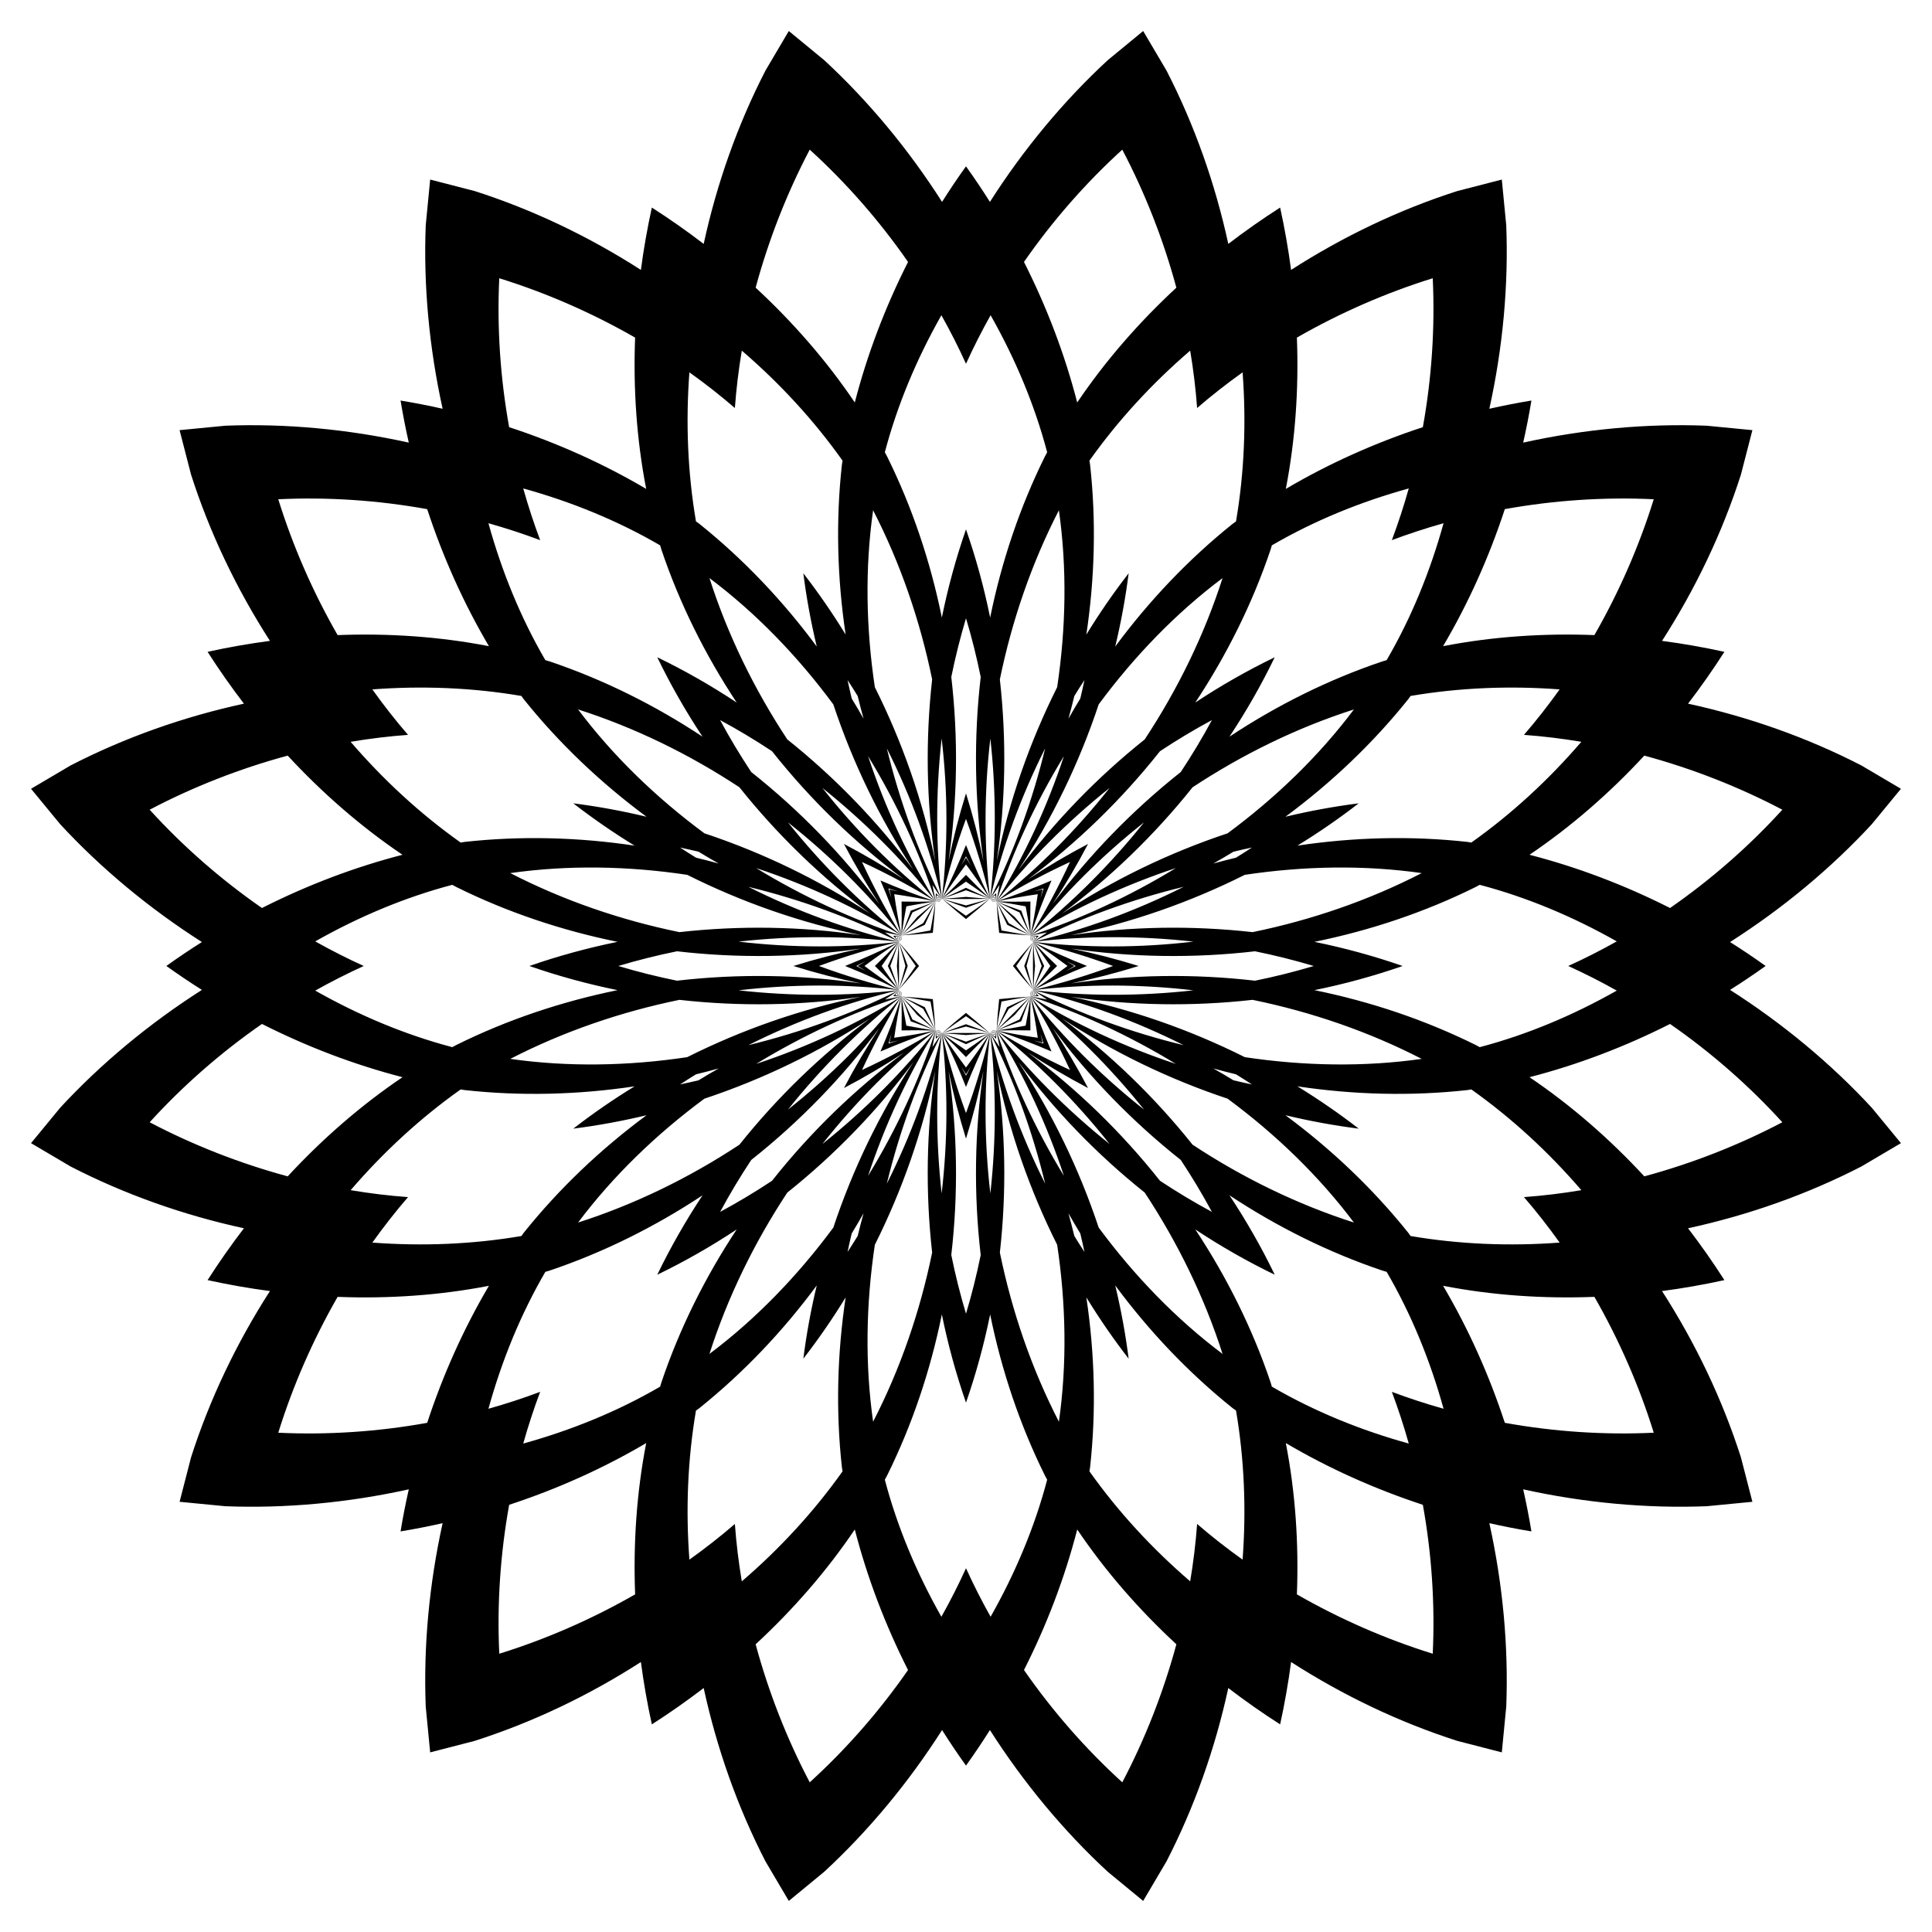 <?xml version="1.0" encoding="UTF-8"?>
<!DOCTYPE svg  PUBLIC '-//W3C//DTD SVG 1.1//EN'  'http://www.w3.org/Graphics/SVG/1.1/DTD/svg11.dtd'>
<svg enable-background="new 0 0 1653.098 1653.098" version="1.1" viewBox="0 0 1653.1 1653.1" xml:space="preserve" xmlns="http://www.w3.org/2000/svg">
<path d="m826.55 759.66c-6.788 3.251-13.628 6.362-20.513 9.329-4e-3 -0.003-0.008-0.006-0.012-0.008 0.019-0.014 0.036-0.029 0.054-0.043 6.68-4.978 13.507-9.838 20.471-14.57 6.963 4.732 13.791 9.592 20.471 14.57 0.019 0.014 0.036 0.029 0.054 0.043-4e-3 0.003-0.008 0.006-0.012 0.008-6.885-2.967-13.724-6.078-20.513-9.329zm47.298 19.592c-7.099-2.501-14.135-5.138-21.101-7.908-9e-4 -0.005-0.002-0.01-0.003-0.015 0.023 0.003 0.046 0.005 0.069 0.008 8.243 1.203 16.507 2.595 24.778 4.172 1.578 8.27 2.969 16.534 4.172 24.778 0.003 0.023 0.004 0.046 0.008 0.069-0.005-9e-4 -0.01-0.002-0.015-0.003-2.77-6.966-5.407-14.002-7.908-21.101zm19.592 47.298c-3.251-6.788-6.362-13.628-9.329-20.513 0.003-4e-3 0.006-0.008 0.008-0.012 0.014 0.019 0.029 0.036 0.043 0.054 4.978 6.68 9.838 13.507 14.57 20.471-4.732 6.963-9.592 13.791-14.57 20.471-0.014 0.019-0.029 0.036-0.043 0.054-0.003-4e-3 -0.006-0.008-0.008-0.012 2.967-6.885 6.078-13.724 9.329-20.513zm-19.592 47.298c2.501-7.099 5.138-14.135 7.908-21.101 0.005-9e-4 0.01-0.002 0.015-0.003-0.003 0.023-0.005 0.046-0.008 0.069-1.203 8.243-2.595 16.507-4.172 24.778-8.27 1.578-16.534 2.969-24.778 4.172-0.023 0.003-0.046 0.004-0.069 0.008 9e-4 -0.005 0.002-0.01 0.003-0.015 6.966-2.77 14.002-5.407 21.101-7.908zm-47.298 19.592c6.788-3.251 13.628-6.362 20.513-9.329 4e-3 0.003 0.008 0.006 0.012 0.008-0.019 0.014-0.036 0.029-0.054 0.043-6.68 4.978-13.507 9.838-20.471 14.57-6.963-4.732-13.791-9.592-20.471-14.57-0.019-0.014-0.036-0.029-0.054-0.043 4e-3 -0.003 0.008-0.006 0.012-0.008 6.885 2.967 13.724 6.078 20.513 9.329zm-47.298-19.592c7.099 2.501 14.135 5.138 21.101 7.908 9e-4 0.005 0.002 0.01 0.003 0.015-0.023-0.003-0.046-0.005-0.069-0.008-8.243-1.203-16.507-2.595-24.778-4.172-1.577-8.27-2.969-16.534-4.172-24.778-0.003-0.023-0.004-0.046-0.008-0.069 0.005 9e-4 0.01 0.002 0.015 0.003 2.77 6.966 5.407 14.002 7.908 21.101zm-19.592-47.298c3.251 6.788 6.362 13.628 9.329 20.513-0.003 4e-3 -0.006 0.008-0.008 0.012-0.014-0.019-0.029-0.036-0.043-0.054-4.978-6.68-9.838-13.507-14.57-20.471 4.732-6.963 9.592-13.791 14.57-20.471 0.014-0.019 0.029-0.036 0.043-0.054 0.003 4e-3 0.006 0.008 0.008 0.012-2.967 6.885-6.078 13.724-9.329 20.513zm19.592-47.298c-2.501 7.099-5.138 14.135-7.908 21.101-0.005 9e-4 -0.01 0.002-0.015 0.003 0.003-0.023 0.005-0.046 0.008-0.069 1.203-8.243 2.595-16.507 4.172-24.778 8.27-1.577 16.534-2.969 24.778-4.172 0.023-0.003 0.046-0.004 0.069-0.008-9e-4 0.005-0.002 0.01-0.003 0.015-6.966 2.77-14.002 5.407-21.101 7.908zm47.298-100.39c-5.947 19.049-10.936 38.355-14.92 57.802 7.65-51.769 8.408-105.01 2.338-157.41 3.445-16.957 7.635-33.742 12.583-50.236 4.948 16.494 9.138 33.28 12.583 50.236-6.07 52.407-5.312 105.65 2.338 157.41-3.984-19.447-8.973-38.753-14.92-57.802zm104.43 43.255c-17.675 9.264-34.854 19.388-51.423 30.322 42.016-31.196 80.197-68.306 112.96-109.66 14.426-9.555 29.258-18.461 44.42-26.625-8.164 15.162-17.071 29.994-26.625 44.42-41.35 32.765-78.46 70.947-109.66 112.96 10.934-16.568 21.058-33.748 30.322-51.423zm43.256 104.43c-19.049-5.947-38.355-10.936-57.802-14.92 51.769 7.65 105.01 8.408 157.41 2.338 16.957 3.445 33.743 7.635 50.236 12.583-16.494 4.948-33.28 9.138-50.236 12.583-52.407-6.07-105.65-5.312-157.41 2.338 19.447-3.984 38.753-8.973 57.802-14.92zm-43.256 104.43c-9.264-17.675-19.388-34.854-30.322-51.423 31.196 42.016 68.306 80.197 109.66 112.96 9.555 14.426 18.461 29.258 26.625 44.42-15.162-8.164-29.994-17.071-44.42-26.625-32.765-41.35-70.946-78.46-112.96-109.66 16.568 10.934 33.748 21.058 51.423 30.322zm-104.43 43.256c5.947-19.049 10.936-38.355 14.92-57.802-7.65 51.769-8.408 105.01-2.338 157.41-3.445 16.957-7.635 33.743-12.583 50.236-4.948-16.494-9.138-33.28-12.583-50.236 6.07-52.407 5.312-105.65-2.338-157.41 3.984 19.447 8.973 38.753 14.92 57.802zm-104.43-43.256c17.675-9.264 34.854-19.388 51.423-30.322-42.016 31.196-80.197 68.306-112.96 109.66-14.426 9.555-29.258 18.461-44.42 26.625 8.164-15.162 17.071-29.994 26.625-44.42 41.35-32.765 78.46-70.946 109.66-112.96-10.934 16.568-21.058 33.748-30.322 51.423zm-43.255-104.43c19.049 5.947 38.355 10.936 57.802 14.92-51.769-7.65-105.01-8.408-157.41-2.338-16.957-3.445-33.742-7.635-50.236-12.583 16.494-4.948 33.28-9.138 50.236-12.583 52.407 6.07 105.65 5.312 157.41-2.338-19.447 3.984-38.753 8.973-57.802 14.92zm43.255-104.43c9.264 17.675 19.388 34.854 30.322 51.423-31.196-42.016-68.306-80.197-109.66-112.96-9.555-14.426-18.461-29.258-26.625-44.42 15.162 8.164 29.994 17.071 44.42 26.625 32.765 41.35 70.947 78.46 112.96 109.66-16.568-10.934-33.748-21.058-51.423-30.322zm104.43 11.758c-1.401 2.213-2.787 4.434-4.157 6.663 1.405-2.598 2.791-5.207 4.157-7.829 1.367 2.621 2.753 5.231 4.157 7.829-1.37-2.229-2.756-4.45-4.157-6.663zm65.527 27.142c-2.555 0.574-5.106 1.164-7.651 1.772 2.83-0.843 5.656-1.709 8.476-2.596-0.887 2.82-1.752 5.645-2.596 8.476 0.608-2.545 1.198-5.096 1.772-7.651zm27.142 65.527c-2.213-1.401-4.434-2.787-6.663-4.157 2.598 1.405 5.207 2.791 7.829 4.157-2.621 1.367-5.231 2.753-7.829 4.157 2.229-1.37 4.45-2.756 6.663-4.157zm-27.142 65.527c-0.574-2.555-1.164-5.106-1.772-7.651 0.844 2.83 1.709 5.656 2.596 8.476-2.82-0.887-5.645-1.752-8.476-2.596 2.546 0.608 5.096 1.198 7.651 1.772zm-65.527 27.142c1.401-2.213 2.787-4.434 4.157-6.663-1.405 2.598-2.791 5.207-4.157 7.829-1.367-2.621-2.753-5.231-4.157-7.829 1.37 2.229 2.756 4.45 4.157 6.663zm-65.527-27.142c2.555-0.574 5.106-1.164 7.651-1.772-2.83 0.844-5.656 1.709-8.476 2.596 0.887-2.82 1.752-5.645 2.596-8.476-0.607 2.546-1.198 5.096-1.772 7.651zm-27.142-65.527c2.213 1.401 4.434 2.787 6.663 4.157-2.598-1.405-5.207-2.791-7.829-4.157 2.621-1.367 5.231-2.753 7.829-4.157-2.229 1.37-4.45 2.756-6.663 4.157zm27.142-65.527c0.574 2.555 1.164 5.106 1.772 7.651-0.843-2.83-1.709-5.656-2.596-8.476 2.82 0.887 5.645 1.752 8.476 2.596-2.545-0.607-5.096-1.198-7.651-1.772zm65.527-308.06c-8.561 24.568-15.452 49.812-20.665 75.448-9.772-47.981-25.422-94.585-46.916-137.95-0.607-1.16-1.253-2.305-1.87-3.462 10.638-40.383 27.238-79.928 48.398-117.27 7.612 13.558 14.645 27.418 21.053 41.523 6.408-14.105 13.441-27.965 21.053-41.523 21.159 37.338 37.76 76.883 48.398 117.27-0.617 1.156-1.263 2.301-1.87 3.462-21.493 43.361-37.144 89.965-46.916 137.95-5.214-25.636-12.104-50.88-20.665-75.448zm264.17 109.42c-23.426 11.319-46.148 24.296-67.962 38.737 27.018-40.838 48.905-84.858 64.368-130.72 0.391-1.25 0.744-2.516 1.126-3.77 36.077-21.033 75.778-37.258 117.14-48.698-4.205 14.97-9.031 29.743-14.474 44.248 14.505-5.443 29.279-10.27 44.248-14.474-11.44 41.364-27.665 81.065-48.698 117.14-1.254 0.381-2.52 0.735-3.77 1.126-45.859 15.463-89.879 37.35-130.72 64.368 14.44-21.814 27.418-44.536 38.737-67.962zm109.42 264.17c-24.568-8.561-49.812-15.452-75.448-20.665 47.981-9.772 94.585-25.422 137.95-46.916 1.16-0.607 2.305-1.253 3.462-1.87 40.383 10.638 79.928 27.238 117.27 48.398-13.558 7.612-27.418 14.645-41.523 21.053 14.105 6.408 27.965 13.441 41.523 21.053-37.338 21.159-76.883 37.76-117.27 48.398-1.156-0.617-2.301-1.263-3.462-1.87-43.361-21.493-89.965-37.144-137.95-46.916 25.636-5.214 50.88-12.104 75.448-20.665zm-109.42 264.17c-11.319-23.426-24.296-46.148-38.737-67.962 40.838 27.018 84.858 48.905 130.72 64.368 1.25 0.391 2.516 0.744 3.77 1.126 21.033 36.077 37.257 75.778 48.698 117.14-14.97-4.205-29.743-9.031-44.248-14.474 5.443 14.505 10.27 29.279 14.474 44.248-41.364-11.44-81.065-27.665-117.14-48.698-0.382-1.254-0.735-2.52-1.126-3.77-15.462-45.859-37.35-89.879-64.368-130.72 21.814 14.44 44.536 27.418 67.962 38.737zm-264.17 109.42c8.561-24.568 15.452-49.812 20.665-75.448 9.772 47.981 25.422 94.585 46.916 137.95 0.607 1.16 1.253 2.305 1.87 3.462-10.638 40.383-27.238 79.928-48.398 117.27-7.612-13.558-14.645-27.418-21.053-41.523-6.408 14.105-13.441 27.965-21.053 41.523-21.159-37.338-37.76-76.883-48.398-117.27 0.617-1.156 1.263-2.301 1.87-3.462 21.493-43.361 37.144-89.965 46.916-137.95 5.214 25.636 12.104 50.88 20.665 75.448zm-264.17-109.42c23.426-11.319 46.148-24.296 67.962-38.737-27.018 40.838-48.905 84.858-64.368 130.72-0.391 1.25-0.744 2.516-1.126 3.77-36.077 21.033-75.778 37.257-117.14 48.698 4.205-14.97 9.031-29.743 14.474-44.248-14.505 5.443-29.279 10.27-44.248 14.474 11.44-41.364 27.665-81.065 48.698-117.14 1.254-0.382 2.52-0.735 3.77-1.126 45.859-15.462 89.879-37.35 130.72-64.368-14.441 21.814-27.418 44.536-38.737 67.962zm-109.42-264.17c24.568 8.561 49.812 15.452 75.448 20.665-47.981 9.772-94.585 25.422-137.95 46.916-1.16 0.607-2.305 1.253-3.462 1.87-40.383-10.638-79.928-27.238-117.27-48.398 13.558-7.612 27.418-14.645 41.523-21.053-14.105-6.408-27.965-13.441-41.523-21.053 37.338-21.159 76.883-37.76 117.27-48.398 1.156 0.617 2.301 1.263 3.462 1.87 43.361 21.493 89.965 37.144 137.95 46.916-25.636 5.214-50.88 12.104-75.448 20.665zm109.42-264.17c11.319 23.426 24.296 46.148 38.737 67.962-40.838-27.018-84.858-48.905-130.72-64.368-1.25-0.391-2.516-0.744-3.77-1.126-21.033-36.077-37.258-75.778-48.698-117.14 14.97 4.205 29.743 9.031 44.248 14.474-5.443-14.505-10.27-29.279-14.474-44.248 41.364 11.44 81.065 27.665 117.14 48.698 0.381 1.254 0.735 2.52 1.126 3.77 15.463 45.859 37.35 89.879 64.368 130.72-21.814-14.441-44.536-27.418-67.962-38.737zm243.51 206.74c-4e-3 -0.007-0.008-0.015-0.012-0.022 4e-3 -0.003 0.007-0.006 0.011-0.009 0.002 0.007 4e-3 0.015 0.006 0.023-0.002 0.003-0.003 0.006-0.004 0.008zm-34.56 31.427c-0.008-0.002-0.016-0.005-0.024-7e-3 9e-4 -0.005 1e-3 -0.009 0.001-0.013 0.006 0.004 0.013 0.008 0.02 0.012 7e-4 0.003 0.002 0.005 0.003 0.009zm-2.216 46.66c-0.007 4e-3 -0.015 0.008-0.022 0.012-0.003-0.004-0.006-0.007-0.009-0.011 0.007-0.002 0.015-4e-3 0.023-0.006 0.003 0.002 0.006 0.003 0.008 0.004zm31.427 34.561c-0.002 0.008-0.005 0.016-7e-3 0.024-0.005-9e-4 -0.009-0.001-0.013-0.001 0.004-0.006 0.008-0.013 0.012-0.02 0.003-8e-4 0.005-0.002 0.009-0.003zm46.66 2.216c4e-3 0.007 0.008 0.015 0.012 0.022-0.004 0.003-0.007 0.006-0.011 0.009-0.002-0.007-4e-3 -0.015-0.006-0.023 0.002-0.003 0.003-0.005 0.004-0.008zm34.561-31.427c0.008 0.002 0.016 0.005 0.024 7e-3 -9e-4 0.005-0.001 0.009-0.001 0.013-0.006-0.004-0.013-0.008-0.02-0.012-8e-4 -0.003-0.002-0.005-0.003-0.009zm2.216-46.66c0.007-4e-3 0.015-0.008 0.022-0.012 0.003 4e-3 0.006 0.007 0.009 0.011-0.007 0.002-0.015 4e-3 -0.023 0.006-0.003-0.002-0.005-0.003-0.008-0.004zm-31.427-34.56c0.002-0.008 0.005-0.016 7e-3 -0.024 0.005 9e-4 0.009 1e-3 0.013 0.001-0.004 0.006-0.008 0.013-0.012 0.02-0.003 7e-4 -0.005 0.002-0.009 0.003zm-5.353-2.224c0.002-0.007 0.004-0.015 0.006-0.023 0.003 0.003 0.006 0.006 0.011 0.009-0.004 0.007-0.008 0.015-0.012 0.022-0.002-0.003-0.003-0.005-0.004-0.008zm-46.665 2.221c-0.004-0.006-0.008-0.013-0.012-0.02 0.004-3e-4 0.009-5e-4 0.013-0.001 0.002 0.008 0.005 0.016 7e-3 0.024-0.003-7e-4 -0.005-0.002-0.009-0.003zm-31.427 34.568c-0.007-0.002-0.015-0.004-0.023-0.006 0.003-0.003 0.006-0.006 0.009-0.011 0.007 4e-3 0.015 0.008 0.022 0.012-0.003 0.002-0.005 0.003-0.008 0.004zm2.221 46.665c-0.006 0.004-0.013 0.008-0.02 0.012-3e-4 -0.004-5e-4 -0.009-0.001-0.013 0.008-0.002 0.016-0.005 0.024-7e-3 -7e-4 0.003-0.002 0.005-0.003 0.009zm34.568 31.427c-0.002 0.007-0.004 0.015-0.006 0.023-0.003-0.003-0.006-0.006-0.011-0.009 4e-3 -0.007 0.008-0.015 0.012-0.022 0.002 0.003 0.003 0.005 0.004 0.008zm46.665-2.221c0.004 0.006 0.008 0.013 0.012 0.02-0.004 2e-4 -0.009 5e-4 -0.013 0.001-0.002-0.008-0.005-0.016-7e-3 -0.024 0.003 8e-4 0.005 0.002 0.009 0.003zm31.427-34.568c0.007 0.002 0.015 0.004 0.023 0.006-0.003 0.003-0.006 0.006-0.009 0.011-0.007-0.004-0.015-0.008-0.022-0.012 0.003-0.002 0.005-0.003 0.008-0.004zm-2.221-46.665c0.006-0.004 0.013-0.008 0.02-0.012 2e-4 0.004 5e-4 0.009 0.001 0.013-0.008 0.002-0.016 0.005-0.024 7e-3 8e-4 -0.003 0.002-0.005 0.003-0.009zm-75.87-31.422c0.002 0.005 0.003 0.011 0.005 0.016-9e-4 9e-4 -9e-4 2e-3 -9e-4 0.003-0.002-0.004-0.005-0.009-0.007-0.013 0.002-0.002 0.003-4e-3 0.003-0.006zm-34.564 31.425c0.005 0.003 0.01 0.005 0.015 8e-3 1e-4 0.001 9e-4 2e-3 0.002 0.003-0.005-0.001-0.01-0.003-0.014-0.004-2e-4 -0.003-0.001-0.004-0.002-0.006zm-2.22 46.661c0.005-0.002 0.011-0.003 0.016-0.005 9e-4 8e-4 2e-3 8e-4 0.003 8e-4 -0.004 0.002-0.009 0.005-0.013 0.007-0.002-0.002-4e-3 -0.003-0.006-0.003zm31.425 34.564c0.003-0.005 0.005-0.01 8e-3 -0.015 0.001-1e-4 2e-3 -9e-4 0.003-0.002-0.001 0.005-0.003 0.01-0.004 0.014-0.003 2e-4 -0.004 0.001-0.006 2e-3zm46.661 2.22c-0.002-0.005-0.003-0.011-0.005-0.016 8e-4 -9e-4 8e-4 -2e-3 8e-4 -0.003 0.002 0.004 0.005 0.009 0.007 0.013-0.002 0.002-0.003 4e-3 -0.003 6e-3zm34.564-31.425c-0.005-0.003-0.01-0.005-0.015-0.008-1e-4 -0.001-9e-4 -2e-3 -0.002-0.003 0.005 0.001 0.01 0.003 0.014 0.004 2e-4 0.002 0.001 0.004 2e-3 0.006zm2.22-46.661c-0.005 0.002-0.011 0.003-0.016 0.005-9e-4 -9e-4 -2e-3 -9e-4 -0.003-9e-4 0.004-0.002 0.009-0.005 0.013-0.007 0.002 0.002 4e-3 0.003 6e-3 0.003zm-31.425-34.564c-0.003 0.005-0.005 0.01-0.008 0.015-0.001 1e-4 -2e-3 9e-4 -0.003 0.002 0.001-0.005 0.003-0.01 0.004-0.014 0.002-2e-4 0.004-0.001 0.006-0.002zm-5.356-2.214c-0.002 0.004-0.005 0.009-0.007 0.013 0-9e-4 0-2e-3 -8e-4 -0.003 0.002-0.005 0.003-0.011 0.005-0.016 7e-4 0.002 0.002 0.004 0.003 0.006zm-46.658 2.216c0.001 0.005 0.003 0.01 0.004 0.014-7e-4 -7e-4 -0.001-0.002-0.003-0.002-0.003-0.005-0.005-0.01-8e-3 -0.015 2e-3 8e-4 4e-3 0.002 0.006 0.002zm-31.425 34.559c0.004 0.002 0.009 0.005 0.013 0.007-9e-4 0-2e-3 0-0.003 9e-4 -0.005-0.002-0.011-0.003-0.016-0.005 0.002-9e-4 0.004-0.002 0.006-0.003zm2.216 46.658c0.005-0.001 0.01-0.003 0.014-0.004-7e-4 6e-4 -0.002 0.001-0.002 0.003-0.005 0.003-0.01 0.005-0.015 0.008 8e-4 -0.002 0.002-0.004 0.002-0.006zm34.559 31.425c0.002-0.004 0.005-0.009 0.007-0.013 0 9e-4 0 2e-3 9e-4 0.003-0.002 0.005-0.003 0.011-0.005 0.016-9e-4 -2e-3 -0.002-0.004-0.003-6e-3zm46.658-2.216c-0.001-0.005-0.003-0.01-0.004-0.014 6e-4 6e-4 0.001 0.001 0.003 0.002 0.003 0.005 0.005 0.01 0.008 0.015-0.002-8e-4 -0.004-0.002-0.006-2e-3zm31.425-34.559c-0.004-0.002-0.009-0.005-0.013-0.007 9e-4 0 2e-3 0 0.003-8e-4 0.005 0.002 0.011 0.003 0.016 0.005-2e-3 7e-4 -0.004 0.002-6e-3 0.003zm-2.216-46.658c-0.005 0.001-0.01 0.003-0.014 0.004 6e-4 -7e-4 0.001-0.001 0.002-0.003 0.005-0.003 0.01-0.005 0.015-8e-3 -8e-4 2e-3 -0.002 4e-3 -2e-3 0.006zm-75.881-31.45c-0.011-0.021-0.024-0.042-0.035-0.063-20.113-39.998-36.108-83.613-47.034-128.71 20.695 41.171 36.632 84.617 47.079 128.77-0.004 0.003-0.007 0.007-0.011 0.01zm-34.573 31.442c-0.023-0.007-0.046-0.013-0.069-0.02-42.505-14.06-84.656-33.591-124.27-57.757 43.746 14.479 85.736 33.93 124.34 57.762-5e-4 0.005-5e-4 0.01-4e-4 0.015zm-2.214 46.68c-0.021 0.011-0.042 0.024-0.063 0.035-39.998 20.113-83.613 36.108-128.71 47.033 41.171-20.695 84.617-36.632 128.77-47.079 0.003 0.004 0.007 0.007 0.01 0.011zm31.442 34.573c-0.007 0.023-0.013 0.046-0.02 0.069-14.06 42.505-33.591 84.656-57.757 124.27 14.479-43.746 33.93-85.736 57.762-124.34 0.005 5e-4 0.01 5e-4 0.015 4e-4zm46.68 2.214c0.011 0.021 0.024 0.042 0.035 0.063 20.113 39.998 36.108 83.613 47.033 128.71-20.695-41.171-36.632-84.617-47.079-128.77 0.004-0.003 0.007-0.006 0.011-0.01zm34.573-31.442c0.023 0.007 0.046 0.013 0.069 0.02 42.505 14.06 84.656 33.591 124.27 57.756-43.746-14.479-85.736-33.93-124.34-57.762 5e-4 -0.005 5e-4 -0.01 4e-4 -0.014zm2.214-46.68c0.021-0.011 0.042-0.024 0.063-0.035 39.998-20.113 83.613-36.108 128.71-47.034-41.171 20.695-84.617 36.632-128.77 47.079-0.003-0.004-0.006-0.007-0.01-0.011zm-31.442-34.573c0.007-0.023 0.013-0.046 0.02-0.069 14.06-42.505 33.591-84.656 57.756-124.27-14.479 43.746-33.93 85.736-57.762 124.34-0.005-5e-4 -0.01-5e-4 -0.014-4e-4zm-5.355-2.224c10.446-44.149 26.384-87.595 47.079-128.77-10.925 45.101-26.92 88.716-47.033 128.71-0.011 0.021-0.024 0.042-0.035 0.063-0.003-0.003-0.006-0.006-0.011-0.01zm-46.684 2.224c-23.832-38.605-43.283-80.596-57.762-124.34 24.166 39.616 43.696 81.767 57.757 124.27 0.007 0.023 0.013 0.046 0.02 0.069-0.005-1e-4 -0.009-1e-4 -0.015 4e-4zm-31.438 34.583c-44.149-10.446-87.595-26.384-128.77-47.079 45.101 10.925 88.716 26.92 128.71 47.034 0.021 0.011 0.042 0.024 0.063 0.035-0.003 0.003-0.006 0.007-0.01 0.011zm2.224 46.684c-38.605 23.832-80.596 43.283-124.34 57.762 39.616-24.166 81.767-43.696 124.27-57.756 0.023-0.007 0.046-0.013 0.069-0.02-1e-4 0.004-1e-4 0.009 4e-4 0.014zm34.583 31.438c-10.446 44.149-26.384 87.595-47.079 128.77 10.925-45.101 26.92-88.716 47.034-128.71 0.011-0.021 0.024-0.042 0.035-0.063 0.003 0.003 0.007 0.006 0.011 0.01zm46.684-2.224c23.832 38.605 43.283 80.596 57.762 124.34-24.166-39.616-43.696-81.767-57.756-124.27-0.007-0.023-0.013-0.046-0.02-0.069 0.004 1e-4 0.009 1e-4 0.014-4e-4zm31.438-34.583c44.149 10.446 87.595 26.384 128.77 47.079-45.101-10.925-88.716-26.92-128.71-47.033-0.021-0.011-0.042-0.024-0.063-0.035 0.003-0.003 0.006-0.006 0.01-0.011zm-2.224-46.684c38.605-23.832 80.596-43.283 124.34-57.762-39.616 24.166-81.767 43.696-124.27 57.757-0.023 0.007-0.046 0.013-0.069 0.02 1e-4 -0.005 1e-4 -0.009-4e-4 -0.015zm-156.58-218.64c2.947 4.512 5.834 9.066 8.658 13.66 1.57 6.489 3.247 12.953 5.03 19.387-3.289-5.81-6.673-11.567-10.152-17.266-1.251-5.246-2.43-10.507-3.537-15.782zm202.69 0c-1.107 5.275-2.286 10.536-3.537 15.782-3.478 5.699-6.863 11.455-10.152 17.266 1.783-6.434 3.46-12.898 5.03-19.387 2.825-4.594 5.711-9.148 8.658-13.66zm143.32 143.32c-4.512 2.947-9.066 5.834-13.66 8.658-6.489 1.57-12.953 3.247-19.387 5.03 5.81-3.289 11.567-6.673 17.266-10.152 5.246-1.251 10.507-2.43 15.782-3.537zm0 202.69c-5.274-1.107-10.536-2.286-15.782-3.537-5.699-3.478-11.455-6.863-17.266-10.152 6.434 1.783 12.898 3.46 19.387 5.03 4.594 2.825 9.148 5.711 13.66 8.658zm-143.32 143.32c-2.947-4.512-5.834-9.066-8.658-13.66-1.57-6.489-3.247-12.953-5.03-19.387 3.289 5.81 6.673 11.567 10.152 17.266 1.251 5.246 2.43 10.507 3.537 15.782zm-202.69 0c1.107-5.274 2.286-10.536 3.537-15.782 3.478-5.699 6.863-11.455 10.152-17.266-1.783 6.434-3.46 12.898-5.03 19.387-2.825 4.594-5.711 9.148-8.658 13.66zm-143.32-143.32c4.512-2.947 9.066-5.834 13.66-8.658 6.489-1.57 12.953-3.247 19.387-5.03-5.81 3.289-11.567 6.673-17.266 10.152-5.246 1.251-10.507 2.43-15.782 3.537zm0-202.69c5.275 1.107 10.536 2.286 15.782 3.537 5.699 3.478 11.455 6.863 17.266 10.152-6.434-1.783-12.898-3.46-19.387-5.03-4.594-2.825-9.148-5.711-13.66-8.658zm166.66-137.22c-7.573-50.57-8.516-101.96-1.478-151.36 23.265 45.179 40.161 94.213 50.513 144.7-5.803 51.749-4.958 104.28 2.608 155.37-10.518-51.262-28.014-101.55-51.642-148.72zm-145.84 125.03c-41.113-30.403-78.12-66.077-108.07-105.98 48.397 15.496 95.017 38.22 138.04 66.603 32.489 40.695 70.228 77.24 111.71 108.02-43.685-28.81-91.615-51.997-141.68-68.643zm-14.718 191.54c-50.57 7.573-101.96 8.516-151.36 1.478 45.179-23.265 94.213-40.161 144.7-50.513 51.749 5.803 104.28 4.958 155.37-2.608-51.262 10.518-101.55 28.014-148.72 51.642zm125.03 145.84c-30.403 41.113-66.077 78.12-105.98 108.07 15.496-48.397 38.22-95.017 66.603-138.04 40.695-32.489 77.24-70.228 108.02-111.71-28.81 43.685-51.997 91.615-68.643 141.68zm191.54 14.718c7.573 50.57 8.516 101.96 1.478 151.36-23.265-45.179-40.161-94.213-50.513-144.7 5.803-51.749 4.958-104.28-2.608-155.37 10.518 51.262 28.014 101.55 51.642 148.72zm145.84-125.03c41.113 30.403 78.12 66.077 108.07 105.98-48.397-15.496-95.017-38.22-138.04-66.603-32.489-40.695-70.228-77.24-111.71-108.02 43.685 28.81 91.615 51.997 141.68 68.643zm14.718-191.54c50.57-7.573 101.96-8.516 151.36-1.478-45.179 23.265-94.213 40.161-144.7 50.513-51.749-5.803-104.28-4.958-155.37 2.608 51.262-10.518 101.55-28.014 148.72-51.642zm-125.03-145.84c30.403-41.113 66.077-78.12 105.98-108.07-15.496 48.397-38.22 95.017-66.603 138.04-40.695 32.489-77.24 70.228-108.02 111.71 28.81-43.685 51.997-91.615 68.643-141.68zm-87.176 134c7.566-51.096 8.411-103.62 2.608-155.37 10.352-50.49 27.248-99.524 50.513-144.7 7.038 49.395 6.095 100.79-1.478 151.36-23.628 47.169-41.124 97.456-51.642 148.72zm-71.25 7.677c-30.781-41.48-67.325-79.22-108.02-111.71-28.382-43.022-51.107-89.642-66.603-138.04 39.904 29.951 75.577 66.958 105.98 108.07 16.646 50.062 39.832 97.991 68.643 141.68zm-44.953 55.81c-51.096-7.566-103.62-8.411-155.37-2.608-50.49-10.352-99.524-27.248-144.7-50.513 49.395-7.038 100.79-6.095 151.36 1.478 47.169 23.628 97.456 41.124 148.72 51.642zm7.677 71.25c-41.48 30.781-79.22 67.325-111.71 108.02-43.022 28.382-89.642 51.107-138.04 66.603 29.951-39.904 66.958-75.577 108.07-105.98 50.062-16.646 97.991-39.832 141.68-68.643zm55.81 44.953c-7.566 51.096-8.411 103.62-2.608 155.37-10.352 50.49-27.248 99.524-50.513 144.7-7.038-49.395-6.095-100.79 1.478-151.36 23.628-47.169 41.124-97.456 51.642-148.72zm71.25-7.677c30.781 41.48 67.325 79.22 108.02 111.71 28.382 43.022 51.107 89.642 66.603 138.04-39.904-29.951-75.577-66.958-105.98-108.07-16.646-50.062-39.832-97.991-68.643-141.68zm44.953-55.81c51.096 7.566 103.62 8.411 155.37 2.608 50.49 10.352 99.524 27.248 144.7 50.513-49.395 7.038-100.79 6.095-151.36-1.478-47.169-23.628-97.456-41.124-148.72-51.642zm-7.677-71.25c41.48-30.781 79.22-67.325 111.71-108.02 43.022-28.382 89.642-51.107 138.04-66.603-29.951 39.904-66.958 75.577-108.07 105.98-50.062 16.646-97.991 39.832-141.68 68.643zm-215.88-653.6c31.329 28.49 59.694 60.904 84.115 96.078-19.477 38.501-34.894 78.949-45.558 120.25-23.935-35.478-52.729-68.513-84.841-98.236 11.155-41.207 26.856-81.155 46.285-118.1zm-454.74 299.13c42.298-2.007 85.276 0.856 127.42 8.459 13.452 40.997 31.152 80.499 52.818 117.25-42.011-8.162-85.731-11.161-129.46-9.472-21.25-37.025-38.396-76.375-50.778-116.23zm-110.03 533.07c28.49-31.329 60.904-59.694 96.078-84.115 38.501 19.477 78.949 34.894 120.25 45.558-35.478 23.935-68.513 52.729-98.236 84.841-41.207-11.155-81.155-26.855-118.1-46.284zm299.13 454.74c-2.007-42.298 0.856-85.276 8.459-127.42 40.997-13.452 80.499-31.152 117.25-52.818-8.162 42.011-11.161 85.731-9.472 129.46-37.025 21.25-76.375 38.396-116.23 50.778zm533.07 110.03c-31.329-28.49-59.694-60.904-84.115-96.078 19.477-38.501 34.894-78.949 45.558-120.25 23.935 35.478 52.729 68.513 84.841 98.236-11.155 41.206-26.855 81.155-46.284 118.1zm454.74-299.13c-42.298 2.007-85.276-0.856-127.42-8.459-13.452-40.997-31.152-80.499-52.818-117.25 42.011 8.162 85.731 11.161 129.46 9.472 21.25 37.025 38.396 76.375 50.778 116.23zm110.03-533.07c-28.49 31.329-60.904 59.694-96.078 84.115-38.501-19.477-78.949-34.894-120.25-45.558 35.478-23.935 68.513-52.729 98.236-84.841 41.206 11.155 81.155 26.856 118.1 46.285zm-299.13-454.74c2.007 42.298-0.856 85.276-8.459 127.42-40.997 13.452-80.499 31.152-117.25 52.818 8.162-42.011 11.161-85.731 9.472-129.46 37.025-21.25 76.375-38.396 116.23-50.778zm-219.36 8.064c-32.112 29.723-60.906 62.759-84.841 98.236-10.665-41.305-26.081-81.753-45.558-120.25 24.42-35.173 52.786-67.587 84.115-96.078 19.429 36.94 35.13 76.889 46.284 118.1zm-463.12 42.714c-1.689 43.724 1.31 87.444 9.472 129.46-36.748-21.666-76.251-39.366-117.25-52.818-7.603-42.139-10.466-85.117-8.459-127.42 39.859 12.382 79.209 29.528 116.23 50.778zm-297.27 357.68c29.723 32.112 62.759 60.906 98.236 84.841-41.305 10.665-81.753 26.081-120.25 45.558-35.173-24.42-67.587-52.786-96.078-84.115 36.94-19.429 76.889-35.13 118.1-46.285zm42.714 463.12c43.724 1.689 87.444-1.31 129.46-9.472-21.666 36.748-39.366 76.251-52.818 117.25-42.139 7.603-85.117 10.466-127.42 8.459 12.382-39.859 29.528-79.209 50.778-116.23zm357.68 297.27c32.112-29.723 60.906-62.759 84.841-98.236 10.665 41.306 26.081 81.754 45.558 120.25-24.42 35.173-52.786 67.587-84.115 96.078-19.429-36.94-35.13-76.889-46.285-118.1zm463.12-42.714c1.689-43.724-1.31-87.444-9.472-129.46 36.748 21.666 76.251 39.366 117.25 52.818 7.603 42.139 10.466 85.117 8.459 127.42-39.859-12.382-79.209-29.528-116.23-50.778zm297.27-357.68c-29.723-32.112-62.759-60.906-98.236-84.841 41.306-10.665 81.754-26.081 120.25-45.558 35.173 24.42 67.587 52.786 96.078 84.115-36.94 19.429-76.889 35.13-118.1 46.284zm-42.714-463.12c-43.724-1.689-87.444 1.31-129.46 9.472 21.666-36.748 39.366-76.251 52.818-117.25 42.139-7.603 85.117-10.466 127.42-8.459-12.382 39.859-29.528 79.209-50.778 116.23zm-735.44-194.3c1.195-16.374 3.189-32.774 5.932-49.096 32.536 27.975 61.718 59.611 86.212 94.154-0.178 1.104-0.381 2.207-0.553 3.311-5.312 48.038-4.054 97.115 3.177 145.48-11.128-18.151-23.211-35.677-36.195-52.436 2.669 21.031 6.518 41.968 11.484 62.671-29.083-39.309-62.896-74.901-100.62-105.11-0.902-0.66-1.825-1.296-2.732-1.951-7.106-41.746-8.841-84.751-5.616-127.54 13.481 9.602 26.487 19.789 38.911 30.522zm395.51 0c12.424-10.733 25.429-20.92 38.911-30.522 3.226 42.788 1.49 85.793-5.616 127.54-0.907 0.655-1.83 1.291-2.732 1.951-37.724 30.212-71.537 65.804-100.62 105.11 4.966-20.703 8.815-41.64 11.484-62.671-12.984 16.758-25.067 34.285-36.195 52.436 7.231-48.36 8.489-97.438 3.177-145.48-0.171-1.105-0.374-2.207-0.553-3.311 24.494-34.543 53.676-66.18 86.212-94.154 2.743 16.322 4.737 32.722 5.932 49.096zm279.67 279.67c16.374 1.195 32.774 3.189 49.096 5.932-27.975 32.536-59.611 61.718-94.154 86.212-1.104-0.178-2.206-0.381-3.311-0.553-48.038-5.312-97.115-4.054-145.48 3.177 18.151-11.128 35.677-23.211 52.436-36.195-21.031 2.669-41.968 6.518-62.671 11.484 39.309-29.083 74.901-62.896 105.11-100.62 0.66-0.902 1.296-1.825 1.951-2.732 41.746-7.106 84.751-8.841 127.54-5.616-9.602 13.481-19.788 26.487-30.522 38.911zm0 395.51c10.733 12.424 20.92 25.429 30.522 38.911-42.788 3.226-85.793 1.49-127.54-5.616-0.655-0.907-1.29-1.83-1.951-2.732-30.212-37.724-65.804-71.537-105.11-100.62 20.703 4.966 41.64 8.815 62.671 11.484-16.758-12.984-34.285-25.067-52.436-36.195 48.36 7.231 97.438 8.489 145.48 3.177 1.105-0.171 2.207-0.374 3.311-0.553 34.543 24.494 66.18 53.676 94.154 86.212-16.323 2.743-32.722 4.737-49.096 5.932zm-279.67 279.67c-1.195 16.374-3.189 32.774-5.932 49.096-32.536-27.975-61.718-59.611-86.212-94.154 0.178-1.104 0.381-2.206 0.553-3.311 5.312-48.038 4.054-97.115-3.177-145.48 11.128 18.151 23.211 35.677 36.195 52.436-2.669-21.031-6.518-41.968-11.484-62.671 29.083 39.309 62.896 74.901 100.62 105.11 0.902 0.66 1.825 1.296 2.732 1.951 7.106 41.746 8.841 84.751 5.616 127.54-13.481-9.602-26.487-19.788-38.911-30.522zm-395.51 0c-12.424 10.733-25.429 20.92-38.911 30.522-3.226-42.788-1.49-85.793 5.616-127.54 0.907-0.655 1.83-1.29 2.732-1.951 37.724-30.212 71.537-65.804 100.62-105.11-4.966 20.703-8.815 41.64-11.484 62.671 12.984-16.758 25.067-34.285 36.195-52.436-7.231 48.36-8.489 97.438-3.177 145.48 0.171 1.105 0.374 2.207 0.553 3.311-24.494 34.543-53.676 66.18-86.212 94.154-2.743-16.323-4.737-32.722-5.932-49.096zm-279.67-279.67c-16.374-1.195-32.774-3.189-49.096-5.932 27.975-32.536 59.611-61.718 94.154-86.212 1.104 0.178 2.207 0.381 3.311 0.553 48.038 5.312 97.115 4.054 145.48-3.177-18.151 11.128-35.677 23.211-52.436 36.195 21.031-2.669 41.968-6.518 62.671-11.484-39.309 29.083-74.901 62.896-105.11 100.62-0.66 0.902-1.296 1.825-1.951 2.732-41.746 7.106-84.751 8.841-127.54 5.616 9.602-13.481 19.789-26.487 30.522-38.911zm0-395.51c-10.733-12.424-20.92-25.429-30.522-38.911 42.788-3.226 85.793-1.49 127.54 5.616 0.655 0.907 1.291 1.83 1.951 2.732 30.212 37.724 65.804 71.537 105.11 100.62-20.703-4.966-41.64-8.815-62.671-11.484 16.758 12.984 34.285 25.067 52.436 36.195-48.36-7.231-97.438-8.489-145.48-3.177-1.105 0.171-2.207 0.374-3.311 0.553-34.543-24.494-66.18-53.676-94.154-86.212 16.322-2.743 32.722-4.737 49.096-5.932zm448.7 128.4c2.742 3.949 5.43 7.928 8.064 11.935-0.002 0.004-4e-3 0.009-0.006 0.013-0.018-0.016-0.036-0.031-0.054-0.047-1.702-1.604-3.396-3.221-5.084-4.851-0.041 2.345-0.095 4.687-0.165 7.025-0.001 0.024-0.004 0.048-0.005 0.072-0.004-0.002-9e-3 -0.003-0.013-0.005-0.971-4.696-1.884-9.41-2.737-14.142zm57.454 0c-0.854 4.731-1.766 9.446-2.737 14.142-0.004 0.002-9e-3 0.003-0.013 0.005-0.001-0.024-0.004-0.048-0.005-0.072-0.069-2.337-0.124-4.679-0.165-7.025-1.687 1.63-3.382 3.247-5.083 4.851-0.018 0.016-0.036 0.031-0.054 0.047-0.002-0.004-4e-3 -0.009-0.006-0.013 2.634-4.007 5.322-7.986 8.064-11.935zm40.626 40.626c-3.949 2.742-7.928 5.43-11.935 8.064-0.004-0.002-0.009-4e-3 -0.013-0.006 0.016-0.018 0.031-0.036 0.047-0.054 1.604-1.702 3.221-3.396 4.851-5.084-2.345-0.041-4.687-0.095-7.025-0.165-0.024-0.001-0.048-0.004-0.072-0.005 0.002-0.004 0.003-9e-3 0.005-0.013 4.696-0.971 9.41-1.884 14.142-2.737zm0 57.454c-4.731-0.854-9.446-1.766-14.142-2.737-0.002-0.004-0.003-9e-3 -0.005-0.013 0.024-0.001 0.048-0.004 0.072-0.005 2.337-0.069 4.679-0.124 7.025-0.165-1.63-1.687-3.247-3.382-4.851-5.083-0.016-0.018-0.031-0.036-0.047-0.054 0.004-0.002 0.009-4e-3 0.013-0.006 4.007 2.634 7.986 5.322 11.935 8.064zm-40.626 40.626c-2.742-3.949-5.43-7.928-8.064-11.935 0.002-0.004 0.004-0.009 0.006-0.013 0.018 0.016 0.036 0.031 0.054 0.047 1.702 1.604 3.396 3.221 5.083 4.851 0.041-2.345 0.095-4.687 0.165-7.025 0.001-0.024 0.004-0.048 0.005-0.072 0.004 0.002 9e-3 0.003 0.013 0.005 0.971 4.696 1.884 9.41 2.737 14.142zm-57.454 0c0.854-4.731 1.766-9.446 2.737-14.142 0.004-0.002 9e-3 -0.003 0.013-0.005 0.001 0.024 0.004 0.048 0.005 0.072 0.069 2.337 0.124 4.679 0.165 7.025 1.687-1.63 3.382-3.247 5.084-4.851 0.018-0.016 0.036-0.031 0.054-0.047 0.002 0.004 0.004 0.009 0.006 0.013-2.634 4.007-5.322 7.986-8.064 11.935zm-40.626-40.626c3.949-2.742 7.928-5.43 11.935-8.064 0.004 0.002 0.009 0.004 0.013 0.006-0.016 0.018-0.031 0.036-0.047 0.054-1.604 1.702-3.221 3.396-4.851 5.083 2.345 0.041 4.687 0.095 7.025 0.165 0.024 0.001 0.048 0.004 0.072 0.005-0.002 0.004-0.003 9e-3 -0.005 0.013-4.696 0.971-9.41 1.884-14.142 2.737zm0-57.454c4.731 0.854 9.446 1.766 14.142 2.737 0.002 0.004 0.003 9e-3 0.005 0.013-0.024 0.001-0.048 0.004-0.072 0.005-2.337 0.069-4.679 0.124-7.025 0.165 1.63 1.687 3.247 3.382 4.851 5.084 0.016 0.018 0.031 0.036 0.047 0.054-0.004 0.002-0.009 0.004-0.013 0.006-4.007-2.634-7.986-5.322-11.935-8.064zm48.703-28.661c-0.006-0.006-0.012-0.011-0.019-0.017 0.002-0.004 0.005-0.008 0.006-0.012 0.005 0.006 0.009 0.013 0.013 0.019 1e-4 0.003 1e-4 0.006-7e-4 0.009zm-34.531 31.41c-0.008 0-0.016 9e-4 -0.025 0.002-1e-3 -0.004-0.002-9e-3 -0.004-0.013 0.008 0.001 0.015 0.003 0.023 0.004 0.002 0.002 0.004 0.004 0.006 0.007zm-2.207 46.628c-0.006 0.006-0.011 0.012-0.017 0.019-0.004-0.002-0.008-0.005-0.012-0.006 0.006-0.005 0.013-0.009 0.019-0.013 0.003 0 0.006 0 0.009 8e-4zm31.41 34.531c0 0.008 9e-4 0.016 0.002 0.025-0.004 1e-3 -9e-3 0.002-0.013 0.004 0.001-0.008 0.003-0.015 0.004-0.023 0.002-0.002 0.004-0.004 0.007-0.006zm46.628 2.207c0.006 0.006 0.012 0.011 0.019 0.017-0.002 0.004-0.005 0.008-0.006 0.012-0.005-0.006-0.009-0.013-0.013-0.019 0-0.003 0-0.006 8e-4 -0.009zm34.531-31.41c0.008 0 0.016-1e-3 0.025-0.002 1e-3 0.004 0.002 9e-3 0.004 0.013-0.008-0.001-0.015-0.003-0.023-0.004-0.002-0.002-0.004-0.004-0.006-0.007zm2.207-46.628c0.006-0.006 0.011-0.012 0.017-0.019 0.004 0.002 0.008 0.005 0.012 0.006-0.006 0.005-0.013 0.009-0.019 0.013-0.003 1e-4 -0.006 1e-4 -0.009-7e-4zm-31.41-34.531c0-0.008-1e-3 -0.016-0.002-0.025 0.004-1e-3 9e-3 -0.002 0.013-0.004-0.001 0.008-0.003 0.015-0.004 0.023-0.002 0.002-0.004 0.004-0.007 0.006zm-5.328-2.216c0.004-0.006 0.008-0.013 0.013-0.019 0.002 0.004 4e-3 0.008 0.006 0.012-0.006 0.006-0.013 0.011-0.019 0.017-8e-4 -3e-3 -8e-4 -0.006-8e-4 -0.009zm-46.634 2.21c-0.002-0.007-0.003-0.015-0.004-0.023 0.004 0.002 0.008 0.003 0.013 0.004-6e-4 0.009-0.002 0.017-0.002 0.025-0.003-0.002-0.005-0.004-0.007-0.006zm-31.412 34.538c-0.006-4e-3 -0.013-0.008-0.019-0.013 0.004-0.002 0.008-0.004 0.012-0.006 0.006 0.006 0.011 0.013 0.017 0.019-3e-3 7e-4 -0.006 7e-4 -0.009 7e-4zm2.21 46.634c-0.007 0.002-0.015 0.003-0.023 0.004 0.002-0.004 0.003-0.008 0.004-0.013 0.009 5e-4 0.017 0.002 0.025 0.002-0.002 0.003-0.004 0.005-0.006 0.007zm34.538 31.412c-4e-3 0.006-0.008 0.013-0.013 0.019-0.002-0.004-0.004-0.008-0.006-0.012 0.006-0.006 0.013-0.011 0.019-0.017 7e-4 0.003 7e-4 0.006 7e-4 0.009zm46.634-2.21c0.002 0.007 0.003 0.015 0.004 0.023-0.004-0.002-0.008-0.003-0.013-0.004 5e-4 -0.009 0.002-0.017 0.002-0.025 0.003 0.002 0.005 0.004 0.007 0.006zm31.412-34.538c0.006 0.004 0.013 0.008 0.019 0.013-0.004 0.002-0.008 4e-3 -0.012 0.006-0.006-0.006-0.011-0.013-0.017-0.019 0.003-8e-4 0.006-8e-4 0.009-8e-4zm-2.21-46.634c0.007-0.002 0.015-0.003 0.023-0.004-0.002 0.004-0.003 0.008-0.004 0.013-0.009-6e-4 -0.017-0.002-0.025-0.002 0.002-0.003 0.004-0.005 0.006-0.007zm-75.823-31.394v0.003c-0.003-0.003-0.007-0.007-0.011-0.01 8e-4 -0.002 0.002-0.004 0.002-0.007 0.003 0.005 0.007 0.009 0.01 0.014zm-34.528 31.398 0.002 0.002c-0.005-1e-4 -0.01 5e-4 -0.015 1e-3 -1e-3 -0.002-2e-3 -0.004-0.004-0.006 0.006 0.001 0.011 2e-3 0.017 0.003zm-2.214 46.617h0.003c-0.003 0.003-0.007 0.007-0.01 0.011-0.002-9e-4 -0.004-0.002-0.007-0.002 0.005-0.003 0.009-0.006 0.014-0.01zm31.398 34.528c6e-4 -7e-4 0.001-0.001 0.002-0.002-1e-4 0.005 5e-4 0.01 1e-3 0.015-0.002 1e-3 -0.004 2e-3 -0.006 0.004 0.001-0.006 2e-3 -0.011 0.003-0.017zm46.617 2.214v-0.003c0.003 0.003 0.007 0.007 0.011 0.01-9e-4 0.002-0.002 0.004-0.002 0.007-0.003-0.005-0.006-0.009-0.01-0.014zm34.528-31.398-0.002-0.002c0.005 1e-4 0.01-5e-4 0.015-1e-3 1e-3 0.002 2e-3 0.004 0.004 0.006-0.006-1e-3 -0.011-0.002-0.017-3e-3zm2.214-46.617h-0.003c0.003-0.003 0.007-0.007 0.01-0.011 0.002 8e-4 0.004 0.002 0.007 0.002-0.005 0.003-0.009 0.007-0.014 0.01zm-31.398-34.528c-7e-4 6e-4 -0.001 0.001-0.002 0.002 1e-4 -0.005-5e-4 -0.01-1e-3 -0.015 0.002-1e-3 0.004-2e-3 0.006-0.004-1e-3 0.006-0.002 0.011-3e-3 0.017zm-5.335-2.228c0 0.002 8e-4 0.004 0.002 0.007-0.004 0.003-0.008 0.007-0.011 0.01v-0.003c0.003-0.005 0.006-0.009 0.01-0.014zm-46.63 2.211c0.002 0.002 0.004 0.003 0.006 0.004-5e-4 0.005-0.001 0.01-1e-3 0.015l-0.002-0.002c-0.001-0.006-2e-3 -0.011-0.003-0.017zm-31.409 34.536c0.002 0 0.004-9e-4 0.007-0.002 0.003 0.004 0.007 0.008 0.01 0.011h-0.003c-0.005-0.003-0.009-0.007-0.014-0.01zm2.211 46.63c0.002-0.002 0.003-0.004 0.004-0.006 0.005 5e-4 0.01 0.001 0.015 1e-3 -6e-4 7e-4 -0.001 0.001-0.002 0.002-0.006 0.001-0.011 2e-3 -0.017 3e-3zm34.536 31.409c0-0.002-9e-4 -0.004-0.002-0.007 0.004-0.003 0.008-0.007 0.011-0.01v0.003c-0.003 0.005-0.007 0.009-0.01 0.014zm46.63-2.211c-0.002-0.002-0.004-0.003-0.006-0.004 5e-4 -0.005 0.001-0.01 1e-3 -0.015l0.002 0.002c0.001 0.006 2e-3 0.011 3e-3 0.017zm31.409-34.535c-0.002 0-0.004 8e-4 -0.007 0.002-0.003-0.004-0.007-0.008-0.01-0.011h0.003c0.005 0.003 0.009 0.006 0.014 0.01zm-2.211-46.63c-0.002 0.002-0.003 0.004-0.004 0.006-0.005-5e-4 -0.01-0.001-0.015-1e-3 7e-4 -6e-4 0.001-0.001 0.002-0.002 0.006-0.001 0.011-2e-3 0.017-0.003zm-75.826-31.488c0.002-0.001 0.003-0.003 0.005-0.004-9e-4 0.005-9e-4 0.011-0.002 0.017-8e-4 7e-4 -8e-4 0.002-8e-4 0.002-9e-4 -5e-3 -0.002-0.01-0.003-0.015zm-34.592 31.431c1e-4 -0.002 2e-4 -0.004 4e-4 -0.006 0.003 0.004 0.007 0.008 0.011 0.013-1e-4 0.001 6e-4 0.002 0.001 0.002-4e-3 -3e-3 -0.008-0.006-0.012-0.009zm-2.235 46.686c-0.001-0.002-0.003-0.003-0.004-0.005 0.005 8e-4 0.011 8e-4 0.017 0.002 7e-4 9e-4 0.002 9e-4 0.002 9e-4 -5e-3 7e-4 -0.01 0.002-0.015 0.002zm31.431 34.592c-0.002-1e-4 -0.004-3e-4 -0.006-4e-4 0.004-0.003 0.008-0.007 0.013-0.011 0.001 1e-4 0.002-7e-4 0.002-0.001-3e-3 0.004-0.006 0.008-0.009 0.012zm46.686 2.235c-0.002 0.001-0.003 0.003-0.005 0.004 8e-4 -0.005 8e-4 -0.011 0.002-0.017 9e-4 -7e-4 9e-4 -0.002 9e-4 -0.002 7e-4 5e-3 0.002 0.01 0.002 0.015zm34.592-31.432c-1e-4 0.002-3e-4 0.004-4e-4 0.006-0.003-0.004-0.007-0.009-0.011-0.013 1e-4 -0.001-7e-4 -0.002-0.001-0.002 0.004 0.003 0.008 0.006 0.012 0.009zm2.235-46.686c0.001 0.002 0.003 0.003 0.004 0.005-0.005-9e-4 -0.011-9e-4 -0.017-0.002-7e-4 -8e-4 -0.002-8e-4 -0.002-8e-4 5e-3 -9e-4 0.01-0.002 0.015-0.003zm-31.432-34.592c0.002 1e-4 0.004 2e-4 0.006 4e-4 -0.004 0.003-0.009 0.007-0.013 0.011-0.001-1e-4 -0.002 6e-4 -0.002 0.001 0.003-4e-3 0.006-0.008 0.009-0.012zm-5.398-2.22c0-7e-4 0-0.002-9e-4 -0.002-8e-4 -0.005-8e-4 -0.011-0.002-0.017 0.002 0.001 0.003 0.003 0.005 0.004-8e-4 0.005-0.002 0.01-0.002 0.015zm-46.674 2.232c-5e-4 -5e-4 -0.001-0.001-0.002-0.001-0.004-0.003-0.009-0.007-0.013-0.011 0.002-2e-4 0.004-3e-4 0.006-4e-4 3e-3 4e-3 0.006 0.008 0.009 0.012zm-31.425 34.582c-7e-4 0-0.002 0-0.002 8e-4 -0.005 8e-4 -0.011 8e-4 -0.017 0.002 0.001-0.002 0.003-0.003 0.004-0.005 0.005 9e-4 0.01 0.002 0.015 0.003zm2.232 46.674c-5e-4 5e-4 -0.001 0.001-0.001 0.002-0.003 0.004-0.007 0.008-0.011 0.013-2e-4 -0.002-3e-4 -0.004-4e-4 -0.006 4e-3 -0.003 0.008-0.006 0.012-0.009zm34.582 31.425c0 7e-4 0 0.002 8e-4 0.002 8e-4 0.005 8e-4 0.011 0.002 0.017-0.002-0.002-0.003-0.003-0.005-0.004 9e-4 -0.005 0.002-0.01 0.003-0.015zm46.674-2.232c5e-4 5e-4 0.001 0.001 0.002 0.001 0.004 0.003 0.008 0.007 0.013 0.011-0.002 1e-4 -0.004 3e-4 -0.006 4e-4 -0.003-0.004-0.006-0.008-0.009-0.012zm31.425-34.582c7e-4 0 0.002 0 0.002-9e-4 0.005-8e-4 0.011-8e-4 0.017-0.002-0.002 0.002-0.003 0.003-0.004 0.005-0.005-8e-4 -0.01-0.002-0.015-0.002zm-2.232-46.674c5e-4 -5e-4 0.001-0.001 0.001-0.002 0.003-0.004 0.007-0.009 0.011-0.013 1e-4 0.002 3e-4 0.004 4e-4 0.006-0.004 3e-3 -0.008 0.006-0.012 0.009zm-75.864-31.45c-0.002 2e-3 -4e-3 0.004-0.006 0.006-0.002-0.008-0.002-0.017-0.004-0.025 0.004-0.001 0.009-0.003 0.013-0.004l-0.002 0.023zm-34.6 31.43c-2e-4 0.003 0 0.006-2e-4 0.009-0.007-0.005-0.013-0.01-0.02-0.015 0.002-0.004 0.004-0.008 0.006-0.012 0.005 6e-3 0.01 0.012 0.015 0.018zm-2.242 46.691c2e-3 0.002 0.004 4e-3 0.006 0.006-0.008 0.002-0.017 0.002-0.025 4e-3 -0.001-4e-3 -0.003-0.009-0.004-0.013 0.008 8e-4 0.015 0.002 0.023 0.002zm31.43 34.6c0.003 3e-4 0.006 0 0.009 3e-4 -0.005 7e-3 -0.01 0.013-0.015 0.02-0.004-0.002-0.008-0.004-0.012-0.006 6e-3 -0.005 0.012-0.01 0.018-0.015zm46.691 2.242c0.002-2e-3 4e-3 -4e-3 0.006-6e-3 0.002 0.008 0.002 0.017 4e-3 0.025-4e-3 0.001-0.009 0.003-0.013 0.004 8e-4 -0.008 0.002-0.015 0.002-0.023zm34.6-31.43c3e-4 -0.003 0-0.006 3e-4 -0.009 7e-3 0.005 0.013 0.01 0.02 0.015-0.002 0.004-0.004 0.008-0.006 0.012-0.005-6e-3 -0.01-0.012-0.015-0.018zm2.242-46.691c-2e-3 -0.002-4e-3 -4e-3 -6e-3 -0.006 0.008-0.002 0.017-0.002 0.025-0.004 0.001 0.004 0.003 0.009 0.004 0.013l-0.023-0.002zm-31.43-34.6c-0.003-2e-4 -0.006 0-0.009-2e-4 0.005-0.007 0.01-0.013 0.015-0.02 0.004 0.002 0.008 0.004 0.012 0.006-6e-3 0.005-0.012 0.01-0.018 0.015zm-5.414-2.265c4e-3 0.002 0.009 3e-3 0.013 0.004-0.002 0.008-0.002 0.017-4e-3 0.025-0.002-2e-3 -0.004-0.004-0.006-0.006-9e-4 -0.008-0.002-0.015-0.002-0.023zm-46.706 2.25c0.004-0.002 0.008-0.004 0.012-0.006 0.005 7e-3 0.01 0.013 0.015 0.02-0.003 2e-4 -0.006 0-0.009 2e-4 -0.006-0.005-0.012-0.01-0.018-0.015zm-31.435 34.617c0.002-0.004 3e-3 -0.009 0.004-0.013 0.008 0.002 0.017 0.002 0.025 0.004-2e-3 0.002-0.004 4e-3 -0.006 0.006l-0.023 0.002zm2.25 46.706c-0.002-0.004-0.004-0.008-0.006-0.012 7e-3 -0.005 0.013-0.01 0.02-0.015 2e-4 0.003 0 0.006 2e-4 0.009-0.005 6e-3 -0.01 0.012-0.015 0.018zm34.617 31.435c-0.004-0.001-0.009-0.003-0.013-0.004 0.002-0.008 0.002-0.017 0.004-0.025 0.002 2e-3 4e-3 4e-3 0.006 6e-3l0.002 0.023zm46.706-2.25c-0.004 0.002-0.008 0.004-0.012 0.006-0.005-7e-3 -0.01-0.013-0.015-0.02 0.003-3e-4 0.006 0 0.009-3e-4 6e-3 0.005 0.012 0.01 0.018 0.015zm31.435-34.617c-0.001 4e-3 -0.003 0.009-0.004 0.013-0.008-0.002-0.017-0.002-0.025-4e-3 2e-3 -0.002 4e-3 -0.004 6e-3 -0.006 0.008-9e-4 0.015-0.002 0.023-0.002zm-2.25-46.706c0.002 0.004 0.004 0.008 0.006 0.012-7e-3 0.005-0.013 0.01-0.02 0.015-3e-4 -0.003 0-0.006-3e-4 -0.009 0.005-0.006 0.01-0.012 0.015-0.018zm-75.892-31.437c-0.004 0.002-0.009 0.004-0.013 0.006-0.003-0.024-0.007-0.048-0.011-0.072-5.22-44.464-5.333-90.919-0.174-137.04 5.365 45.766 5.482 92.043 0.199 137.1zm-34.619 31.436c-0.002 0.004-0.004 9e-3 -0.005 0.013-0.019-0.015-0.039-0.029-0.059-0.043-35.132-27.75-68.06-60.519-97.023-96.776 36.156 28.568 68.961 61.208 97.087 96.806zm-2.251 46.708c0.002 4e-3 0.004 0.009 0.006 0.013-0.024 0.003-0.048 0.007-0.072 0.011-44.464 5.22-90.919 5.333-137.04 0.174 45.766-5.365 92.043-5.482 137.1-0.199zm31.436 34.618c0.004 0.002 9e-3 0.004 0.013 0.005-0.015 0.019-0.029 0.039-0.043 0.059-27.75 35.132-60.519 68.06-96.776 97.023 28.568-36.156 61.208-68.961 96.806-97.087zm46.708 2.251c4e-3 -0.002 0.009-0.004 0.013-0.006 0.003 0.024 0.007 0.048 0.011 0.072 5.22 44.464 5.333 90.919 0.174 137.04-5.365-45.767-5.482-92.043-0.199-137.1zm34.618-31.436c0.002-0.004 0.004-9e-3 0.005-0.013 0.019 0.015 0.039 0.029 0.059 0.043 35.132 27.75 68.06 60.519 97.023 96.776-36.156-28.568-68.961-61.208-97.087-96.806zm2.251-46.708c-0.002-0.004-0.004-0.009-0.006-0.013 0.024-0.003 0.048-0.007 0.072-0.011 44.464-5.22 90.919-5.333 137.04-0.174-45.767 5.365-92.043 5.482-137.1 0.199zm-31.436-34.619c-0.004-0.002-9e-3 -0.004-0.013-0.005 0.015-0.019 0.029-0.039 0.043-0.059 27.75-35.132 60.519-68.06 96.776-97.023-28.568 36.156-61.208 68.961-96.806 97.087zm-5.235-139.35c5.158 46.117 5.045 92.572-0.174 137.04-0.004 0.024-0.008 0.048-0.011 0.072-4e-3 -0.002-0.009-0.004-0.013-0.006-5.283-45.06-5.167-91.336 0.199-137.1zm-143.71 42.266c36.257 28.962 69.026 61.891 96.776 97.023 0.014 0.02 0.028 0.04 0.043 0.059-0.004 0.002-9e-3 0.004-0.013 0.005-35.598-28.126-68.238-60.931-96.806-97.087zm-71.733 131.51c46.117-5.158 92.572-5.045 137.04 0.174 0.024 0.004 0.048 0.008 0.072 0.011-0.002 0.004-0.004 0.009-0.006 0.013-45.06 5.283-91.336 5.167-137.1-0.199zm42.266 143.71c28.962-36.257 61.891-69.026 97.023-96.776 0.02-0.014 0.04-0.028 0.059-0.043 0.002 0.004 0.004 9e-3 0.005 0.013-28.126 35.598-60.931 68.238-97.087 96.806zm131.51 71.733c-5.158-46.117-5.045-92.572 0.174-137.04 0.004-0.024 0.008-0.048 0.011-0.072 0.004 0.002 0.009 0.004 0.013 0.006 5.283 45.06 5.167 91.336-0.199 137.1zm143.71-42.267c-36.257-28.962-69.026-61.891-96.776-97.023-0.014-0.02-0.028-0.04-0.043-0.059 0.004-0.002 9e-3 -0.004 0.013-0.005 35.598 28.126 68.238 60.931 96.806 97.087zm71.733-131.51c-46.117 5.158-92.572 5.045-137.04-0.174-0.024-0.004-0.048-0.008-0.072-0.011 0.002-4e-3 0.004-0.009 0.006-0.013 45.06-5.283 91.336-5.167 137.1 0.199zm-42.267-143.71c-28.962 36.257-61.891 69.026-97.023 96.776-0.02 0.014-0.04 0.028-0.059 0.043-0.002-0.004-0.004-9e-3 -0.005-0.013 28.126-35.598 60.931-68.238 97.087-96.806zm-172.97 65.379c0 6e-4 -9e-4 0.001-0.002 2e-3 8e-4 -0.005 0.002-0.01 0.002-0.015 0.002-7e-4 0.005-0.002 0.006-0.002-0.003 0.005-0.005 0.01-0.007 0.015zm-34.616 31.424c4e-4 4e-4 4e-4 0.002 2e-4 0.003-0.003-4e-3 -0.006-8e-3 -0.009-0.012 0.001-0.002 0.002-0.004 3e-3 -0.006 0.002 0.005 0.004 0.011 0.005 0.016zm-2.257 46.697c6e-4 0 0.001 8e-4 2e-3 0.002-0.005-9e-4 -0.01-0.002-0.015-0.002-7e-4 -0.002-0.002-0.005-0.002-0.006 0.005 0.002 0.01 0.005 0.015 0.007zm31.424 34.616c4e-4 -4e-4 0.002-4e-4 0.003-2e-4 -4e-3 0.003-8e-3 0.006-0.012 0.009-0.002-0.001-0.004-0.002-0.006-0.003 0.005-0.002 0.011-0.004 0.016-0.005zm46.697 2.257c0-6e-4 8e-4 -0.001 0.002-0.002-9e-4 0.005-0.002 0.01-0.002 0.015-0.002 7e-4 -0.005 0.002-0.006 0.002 0.002-0.005 0.005-0.01 0.007-0.015zm34.616-31.424c-4e-4 -5e-4 -4e-4 -0.002-2e-4 -0.003 0.003 4e-3 0.006 0.008 0.009 0.012-0.001 0.002-0.002 0.004-0.003 0.006-0.002-0.005-0.004-0.011-0.005-0.016zm2.257-46.697c-6e-4 0-0.001-9e-4 -0.002-0.002 0.005 8e-4 0.01 0.002 0.015 0.002 7e-4 0.002 0.002 0.005 0.002 0.006-0.005-0.003-0.01-0.005-0.015-0.007zm-31.424-34.616c-5e-4 4e-4 -0.002 4e-4 -0.003 2e-4 4e-3 -0.003 0.008-0.006 0.012-0.009 0.002 0.001 0.004 0.002 0.006 3e-3 -0.005 0.002-0.011 0.004-0.016 0.005zm-5.456-2.272c0.002 7e-4 0.004 0.002 0.006 0.002 8e-4 0.005 0.002 0.01 0.002 0.015-9e-4 -6e-4 -0.002-0.001-0.002-2e-3 -0.002-0.005-0.005-0.01-0.007-0.015zm-46.705 2.267c0.002-6e-4 0.004-0.002 0.006-3e-3 4e-3 0.003 8e-3 0.006 0.012 0.009-1e-3 1e-4 -0.002 2e-4 -0.003-2e-4 -0.005-0.002-0.011-0.004-0.016-0.005zm-31.423 34.628c7e-4 -0.002 0.002-4e-3 0.002-0.006 0.005-8e-4 0.01-0.002 0.015-0.002-6e-4 8e-4 -0.001 0.002-2e-3 0.002-0.005 0.003-0.01 0.005-0.015 0.007zm2.267 46.705c-6e-4 -0.002-0.002-4e-3 -3e-3 -0.006 0.003-4e-3 0.006-0.008 0.009-0.012 1e-4 1e-3 2e-4 0.002-2e-4 0.003-0.002 0.005-0.004 0.011-0.005 0.016zm34.628 31.423c-0.002-7e-4 -4e-3 -0.002-0.006-0.002-8e-4 -0.005-0.002-0.01-0.002-0.015 8e-4 6e-4 0.002 0.001 0.002 0.002 0.003 0.005 0.005 0.01 0.007 0.015zm46.705-2.267c-0.002 7e-4 -4e-3 0.002-0.006 0.003-4e-3 -0.003-0.008-0.006-0.012-0.009 1e-3 -2e-4 0.002-2e-4 0.003 2e-4 0.005 0.002 0.011 0.004 0.016 0.005zm31.423-34.628c-7e-4 0.002-0.002 0.004-0.002 0.006-0.005 8e-4 -0.01 0.002-0.015 0.002 6e-4 -9e-4 0.001-0.002 0.002-0.002 0.005-0.002 0.01-0.005 0.015-0.007zm-2.267-46.705c7e-4 0.002 0.002 0.004 0.003 0.006-0.003 4e-3 -0.006 8e-3 -0.009 0.012-2e-4 -1e-3 -2e-4 -0.002 2e-4 -0.003 0.002-0.005 0.004-0.011 0.005-0.016zm-75.86-31.428c-0.002 0.001-0.006 0.002-0.008 0.004 0.002-0.008 0.003-0.016 0.005-0.025 0.005 2e-4 0.009 0 0.014 2e-4 -0.003 7e-3 -0.007 0.014-0.011 0.021zm-34.632 31.423c-9e-4 0.003-0.002 0.006-0.003 0.008-0.005-0.007-0.009-0.014-0.014-0.021 0.004-0.003 0.006-0.006 0.01-0.01 0.003 0.007 0.005 0.015 0.007 0.022zm-2.27 46.708c0.001 0.002 0.002 0.006 0.004 0.008-0.008-0.002-0.016-0.003-0.025-0.005 2e-4 -0.005 0-9e-3 2e-4 -0.014 7e-3 0.003 0.014 0.007 0.021 0.011zm31.423 34.632c0.003 9e-4 0.006 0.002 0.008 0.003-0.007 0.005-0.014 0.009-0.021 0.014-0.003-0.004-0.006-0.006-0.01-0.01 0.007-0.002 0.015-0.005 0.022-0.007zm46.708 2.27c0.002-0.001 0.006-0.002 0.008-0.004-0.002 0.008-0.003 0.016-0.005 0.025-0.005-2e-4 -9e-3 0-0.014-2e-4 0.003-0.007 0.007-0.014 0.011-0.021zm34.632-31.423c9e-4 -0.003 0.002-0.006 0.003-0.008 0.005 7e-3 0.009 0.014 0.014 0.021-0.004 0.003-0.006 0.006-0.01 0.01-0.002-0.007-0.005-0.015-0.007-0.022zm2.27-46.708c-0.001-0.002-0.002-0.006-0.004-0.008 0.008 0.002 0.016 0.003 0.025 0.005-2e-4 0.005 0 0.009-2e-4 0.014-0.007-0.003-0.014-0.007-0.021-0.011zm-31.423-34.632c-0.003-9e-4 -0.006-0.002-0.008-0.003 7e-3 -0.005 0.014-0.009 0.021-0.014 0.003 0.004 0.006 0.006 0.01 0.01-0.007 0.003-0.015 0.005-0.022 0.007zm-5.49-2.291c0.005-2e-4 0.009 0 0.014-2e-4 0.002 0.008 0.003 0.016 0.005 0.025-0.002-0.001-0.006-0.002-0.008-0.004-0.003-7e-3 -0.007-0.014-0.011-0.021zm-46.72 2.283c0.003-0.004 0.006-0.006 0.01-0.01 7e-3 0.005 0.014 0.009 0.021 0.014-0.003 9e-4 -0.006 0.002-0.008 0.003-0.007-0.003-0.015-0.005-0.022-0.007zm-31.421 34.65c-2e-4 -0.005 0-0.009-2e-4 -0.014 0.008-0.002 0.016-0.003 0.025-0.005-0.001 0.002-0.002 0.006-0.004 0.008-7e-3 0.003-0.014 0.007-0.021 0.011zm2.283 46.72c-0.004-0.003-0.006-0.006-0.01-0.01 0.005-7e-3 0.009-0.014 0.014-0.021 9e-4 0.003 0.002 0.006 0.003 0.008-0.003 0.007-0.005 0.015-0.007 0.022zm34.65 31.421c-0.005 2e-4 -0.009 0-0.014 2e-4 -0.002-0.008-0.003-0.016-0.005-0.025 0.002 0.001 0.006 0.002 0.008 0.004 0.003 0.007 0.007 0.014 0.011 0.021zm46.72-2.283c-0.003 0.004-0.006 0.006-0.01 0.01-7e-3 -0.005-0.014-0.009-0.021-0.014 0.003-9e-4 0.006-0.002 0.008-0.003 0.007 0.003 0.015 0.005 0.022 0.007zm31.421-34.65c2e-4 0.005 0 0.009 2e-4 0.014-0.008 0.002-0.016 0.003-0.025 0.005 0.001-0.002 0.002-0.006 0.004-0.008 0.007-0.003 0.014-0.007 0.021-0.011zm-2.283-46.72c0.004 0.003 0.006 0.006 0.01 0.01-0.005 7e-3 -0.009 0.014-0.014 0.021-9e-4 -0.003-0.002-0.006-0.003-0.008 0.003-0.007 0.005-0.015 0.007-0.022zm-55.254-77.362c-6.22 15.663-13.095 31.004-20.603 45.94-0.005 2e-4 -0.01 8e-4 -0.015 1e-3 0.005-0.023 0.009-0.046 0.014-0.069 5.395-22.818 12.294-45.67 20.604-68.234 8.31 22.564 15.208 45.416 20.604 68.234 0.005 0.023 0.009 0.046 0.014 0.069-0.005-2e-4 -0.01-8e-4 -0.015-1e-3 -7.508-14.935-14.383-30.276-20.603-45.94zm73.17 30.308c-15.474 6.677-31.183 12.664-47.053 17.916-0.004-0.003-0.007-0.006-0.011-0.01 0.019-0.013 0.039-0.026 0.058-0.039 19.95-12.32 40.987-23.601 62.818-33.68-10.079 21.831-21.36 42.868-33.68 62.818-0.013 0.02-0.026 0.039-0.039 0.058-0.003-0.004-0.006-0.007-0.01-0.011 5.252-15.869 11.238-31.579 17.916-47.053zm30.308 73.17c-15.663-6.22-31.004-13.095-45.94-20.603-2e-4 -0.005-8e-4 -0.01-1e-3 -0.015 0.023 0.005 0.046 0.009 0.069 0.014 22.818 5.395 45.67 12.294 68.234 20.604-22.564 8.31-45.416 15.208-68.234 20.604-0.023 0.005-0.046 0.009-0.069 0.014 2e-4 -0.005 9e-4 -0.01 1e-3 -0.015 14.935-7.508 30.276-14.383 45.94-20.603zm-30.308 73.17c-6.677-15.474-12.664-31.183-17.916-47.053 0.003-0.004 0.006-0.007 0.01-0.011 0.013 0.019 0.026 0.039 0.039 0.058 12.32 19.95 23.601 40.987 33.68 62.818-21.831-10.079-42.868-21.36-62.818-33.68-0.02-0.013-0.039-0.026-0.058-0.039 0.004-0.003 0.007-0.006 0.011-0.01 15.869 5.252 31.579 11.238 47.053 17.916zm-73.17 30.308c6.22-15.663 13.095-31.004 20.603-45.94 0.005-2e-4 0.01-8e-4 0.015-1e-3 -0.005 0.023-9e-3 0.046-0.014 0.069-5.395 22.818-12.294 45.67-20.604 68.234-8.31-22.564-15.208-45.416-20.604-68.234-0.005-0.023-0.009-0.046-0.014-0.069 0.005 2e-4 0.01 9e-4 0.015 1e-3 7.508 14.935 14.383 30.276 20.603 45.94zm-73.17-30.308c15.474-6.677 31.183-12.664 47.053-17.916 0.004 0.003 0.007 0.006 0.011 0.01-0.019 0.013-0.039 0.026-0.058 0.039-19.95 12.32-40.987 23.601-62.818 33.68 10.079-21.831 21.36-42.868 33.68-62.818 0.013-0.02 0.026-0.039 0.039-0.058 0.003 0.004 0.006 0.007 0.01 0.011-5.252 15.869-11.239 31.579-17.916 47.053zm-30.308-73.17c15.663 6.22 31.004 13.095 45.94 20.603 2e-4 0.005 8e-4 0.01 1e-3 0.015-0.023-0.005-0.046-9e-3 -0.069-0.014-22.818-5.395-45.67-12.294-68.234-20.604 22.564-8.31 45.416-15.208 68.234-20.604 0.023-0.005 0.046-0.009 0.069-0.014-2e-4 0.005-8e-4 0.01-1e-3 0.015-14.935 7.508-30.276 14.383-45.94 20.603zm30.308-73.17c6.677 15.474 12.664 31.183 17.916 47.053-0.003 0.004-0.006 0.007-0.01 0.011-0.013-0.019-0.026-0.039-0.039-0.058-12.32-19.95-23.601-40.987-33.68-62.818 21.831 10.079 42.868 21.36 62.818 33.68 0.02 0.013 0.039 0.026 0.058 0.039-0.004 0.003-0.007 0.006-0.011 0.01-15.869-5.252-31.579-11.239-47.053-17.916zm52.576 15.645c-9e-4 3e-4 -0.002 7e-4 -0.002 1e-3 0.002-0.004 0.005-0.009 0.007-0.013 0.002 1e-4 0.005 0 0.007 1e-4 -0.004 0.004-0.008 8e-3 -0.012 0.012zm-34.645 31.411c-4e-4 8e-4 -6e-4 0.002-1e-3 0.002-0.001-0.005-0.003-0.009-4e-3 -0.014 0.002-0.002 0.004-0.003 0.005-0.005 0 0.006 0 0.011-2e-4 0.017zm-2.287 46.708c3e-4 8e-4 7e-4 0.002 1e-3 0.002-0.004-0.002-0.009-0.005-0.013-0.007 1e-4 -0.002 0-0.005 1e-4 -0.007 0.004 0.004 8e-3 0.008 0.012 0.012zm31.411 34.645c8e-4 4e-4 0.002 7e-4 0.002 1e-3 -0.005 0.001-0.009 0.003-0.014 0.004-0.002-0.002-0.003-0.003-0.005-0.005 0.006 2e-4 0.011 2e-4 0.017 3e-4zm46.708 2.287c8e-4 -3e-4 0.002-7e-4 0.002-1e-3 -0.002 0.004-0.005 0.009-0.007 0.013-0.002-1e-4 -0.005 0-0.007-1e-4 0.004-0.004 0.008-0.008 0.012-0.012zm34.645-31.411c4e-4 -8e-4 7e-4 -0.002 1e-3 -0.002 0.001 0.005 0.003 0.01 0.004 0.014-0.002 0.002-0.003 0.004-0.005 0.005 2e-4 -0.006 2e-4 -0.011 3e-4 -0.017zm2.287-46.708c-3e-4 -9e-4 -7e-4 -0.002-1e-3 -0.002 0.004 0.002 0.009 0.005 0.013 0.007-1e-4 0.002 0 0.005-1e-4 0.007-0.004-0.004-0.008-0.008-0.012-0.012zm-31.411-34.645c-8e-4 -4e-4 -0.002-6e-4 -0.002-1e-3 0.005-0.001 0.01-0.003 0.014-4e-3 0.002 0.002 0.004 0.004 0.005 0.005-0.006 0-0.011 0-0.017-2e-4zm-5.532-2.298c0.002-1e-4 0.005 0 0.007-1e-4 0.002 0.004 0.005 0.009 0.007 0.013-8e-4 -3e-4 -0.002-7e-4 -0.002-1e-3 -0.004-0.004-0.008-0.008-0.012-0.012zm-46.713 2.299c0.002-0.002 0.003-0.003 0.005-0.005 0.005 0.001 0.01 0.003 0.014 4e-3 -8e-4 4e-4 -0.002 6e-4 -0.002 1e-3 -0.006 1e-4 -0.011 1e-4 -0.017 2e-4zm-31.406 34.656c-1e-4 -0.002 0-0.005-1e-4 -0.007 0.004-0.002 0.009-0.005 0.013-0.007-3e-4 8e-4 -7e-4 0.002-1e-3 0.002-0.004 0.004-0.008 0.008-0.012 0.012zm2.299 46.713c-0.002-0.002-0.003-0.004-0.005-0.005 0.001-0.005 0.003-0.009 4e-3 -0.014 4e-4 8e-4 6e-4 0.002 1e-3 0.002 1e-4 0.006 1e-4 0.011 2e-4 0.017zm34.656 31.406c-0.002 1e-4 -0.005 0-0.007 1e-4 -0.002-0.004-0.005-0.009-0.007-0.013 8e-4 3e-4 0.002 7e-4 0.002 1e-3 0.004 0.004 0.008 0.008 0.012 0.012zm46.713-2.299c-0.002 0.002-0.004 0.003-0.005 0.005-0.005-0.001-0.009-0.003-0.014-0.004 8e-4 -4e-4 0.002-7e-4 0.002-1e-3 0.006-2e-4 0.011-2e-4 0.017-3e-4zm31.406-34.656c1e-4 0.002 0 0.005 1e-4 0.007-0.004 0.002-0.009 0.005-0.013 0.007 3e-4 -8e-4 7e-4 -0.002 1e-3 -0.002 0.004-0.004 0.008-0.008 0.012-0.012zm-2.299-46.713c0.002 0.002 0.003 0.003 0.005 0.005-0.001 0.005-0.003 0.01-0.004 0.014-4e-4 -8e-4 -7e-4 -0.002-1e-3 -0.002-2e-4 -0.006-2e-4 -0.011-3e-4 -0.017zm-75.816-31.409c-0.003 2e-4 -0.006 3e-4 -0.009 5e-4 0.004-0.007 0.008-0.014 0.013-0.022 4e-3 0.002 0.008 0.003 0.012 0.005-0.006 0.005-0.011 0.011-0.016 0.016zm-34.66 31.404c-0.002 0.002-0.004 0.005-6e-3 0.007-0.002-0.008-0.004-0.016-0.006-0.025 0.004-0.002 8e-3 -0.004 0.012-0.005-3e-4 0.008-3e-4 0.016 0 0.023zm-2.303 46.714c2e-4 0.003 3e-4 0.006 5e-4 0.009-0.007-4e-3 -0.014-0.008-0.022-0.013 0.002-0.004 0.003-0.008 0.005-0.012 0.005 0.006 0.011 0.011 0.016 0.016zm31.404 34.66c0.002 0.002 0.005 0.004 0.007 0.006-0.008 0.002-0.016 0.004-0.025 0.006-0.002-0.004-0.004-0.008-0.005-0.012 0.008 3e-4 0.016 3e-4 0.023 0zm46.714 2.303c0.003-2e-4 0.006-3e-4 0.009-5e-4 -4e-3 0.007-0.008 0.014-0.013 0.022-0.004-0.002-0.008-0.003-0.012-0.005 0.006-0.005 0.011-0.011 0.016-0.016zm34.66-31.404c0.002-0.002 0.004-0.005 0.006-0.007 0.002 0.008 0.004 0.016 0.006 0.024-0.004 0.002-0.008 0.004-0.012 0.005 3e-4 -0.008 3e-4 -0.016 0-0.023zm2.303-46.714c-2e-4 -0.003-3e-4 -0.006-5e-4 -0.009 0.007 0.004 0.014 0.008 0.022 0.013-0.002 4e-3 -0.003 0.008-0.005 0.012-0.005-0.006-0.011-0.011-0.016-0.016zm-31.404-34.66c-0.002-0.002-0.005-0.004-0.007-6e-3 0.008-0.002 0.016-0.004 0.024-0.006 0.002 0.004 0.004 8e-3 0.005 0.012-0.008-3e-4 -0.016-3e-4 -0.023 0zm-5.575-2.319c0.004-0.002 0.008-0.003 0.012-0.005 0.005 0.007 0.009 0.014 0.013 0.022-0.002-2e-4 -0.006-3e-4 -0.009-5e-4 -0.005-0.005-0.011-0.011-0.016-0.016zm-46.721 2.319c0.002-0.004 0.004-8e-3 0.005-0.012 0.009 0.002 0.017 0.004 0.025 0.006-0.002 0.002-0.004 0.004-0.007 6e-3 -0.007-3e-4 -0.015-3e-4 -0.023 0zm-31.397 34.676c-0.002-4e-3 -0.003-0.008-0.005-0.012 0.007-0.005 0.014-0.009 0.022-0.013-2e-4 0.002-3e-4 0.006-5e-4 0.009-0.005 0.005-0.011 0.011-0.016 0.016zm2.319 46.721c-0.004-0.002-8e-3 -0.004-0.012-0.005 0.002-0.009 0.004-0.017 0.006-0.024 0.002 0.002 0.004 0.004 6e-3 0.007-3e-4 0.007-3e-4 0.015 0 0.023zm34.676 31.397c-4e-3 0.002-0.008 0.003-0.012 0.005-0.005-0.007-0.009-0.014-0.013-0.022 0.002 2e-4 0.006 3e-4 0.009 5e-4 0.005 0.005 0.011 0.011 0.016 0.016zm46.721-2.319c-0.002 0.004-0.004 0.008-0.005 0.012-0.009-0.002-0.017-0.004-0.024-0.006 0.002-0.002 0.004-0.004 0.007-0.006 0.007 3e-4 0.015 3e-4 0.023 0zm31.397-34.676c0.002 0.004 0.003 0.008 0.005 0.012-0.007 0.005-0.014 0.009-0.022 0.013 2e-4 -0.002 3e-4 -0.006 5e-4 -0.009 0.005-0.005 0.011-0.011 0.016-0.016zm-2.319-46.721c0.004 0.002 0.008 0.004 0.012 0.005-0.002 0.009-0.004 0.017-0.006 0.025-0.002-0.002-0.004-0.004-0.006-0.007 3e-4 -0.007 3e-4 -0.015 0-0.023zm-55.238-51.8c-6.696 6.99-13.552 13.795-20.56 20.401-0.005-0.001-0.01-0.003-0.014-4e-3 0.012-0.02 0.024-0.04 0.036-0.06 6.492-9.882 13.347-19.642 20.538-29.244 7.191 9.602 14.046 19.362 20.538 29.244 0.012 0.02 0.024 0.04 0.036 0.06-0.004 0.001-0.009 0.003-0.014 4e-3 -7.008-6.606-13.864-13.412-20.56-20.401zm55.126 22.834c-9.677 0.208-19.337 0.172-28.964-0.112-0.002-0.004-0.005-0.009-7e-3 -0.013 0.022-0.005 0.045-0.012 0.067-0.017 11.578-2.397 23.326-4.451 35.201-6.156-1.705 11.875-3.759 23.623-6.156 35.201-0.005 0.022-0.012 0.045-0.017 0.067-0.004-0.002-0.008-0.004-0.013-7e-3 -0.283-9.627-0.32-19.287-0.112-28.964zm22.834 55.126c-6.99-6.696-13.795-13.552-20.401-20.56 0.001-0.005 0.003-0.01 4e-3 -0.014 0.02 0.012 0.04 0.024 0.06 0.036 9.882 6.492 19.642 13.347 29.244 20.538-9.602 7.191-19.362 14.046-29.244 20.538-0.02 0.012-0.04 0.024-0.06 0.036-0.002-0.004-0.003-0.009-4e-3 -0.014 6.607-7.008 13.412-13.864 20.401-20.56zm-22.834 55.126c-0.208-9.677-0.172-19.337 0.112-28.964 0.004-0.002 0.009-0.005 0.013-7e-3 0.005 0.022 0.012 0.045 0.017 0.067 2.397 11.578 4.451 23.326 6.156 35.201-11.875-1.705-23.623-3.759-35.201-6.156-0.022-0.005-0.045-0.012-0.067-0.017 0.002-0.004 0.004-0.008 7e-3 -0.013 9.627-0.283 19.287-0.32 28.964-0.112zm-55.126 22.834c6.696-6.99 13.552-13.795 20.56-20.401 0.005 0.001 0.01 0.003 0.014 4e-3 -0.012 0.02-0.024 0.04-0.036 0.06-6.492 9.882-13.347 19.642-20.538 29.244-7.191-9.602-14.046-19.362-20.538-29.244-0.012-0.02-0.024-0.04-0.036-0.06 4e-3 -0.002 0.009-0.003 0.014-4e-3 7.008 6.607 13.864 13.412 20.56 20.401zm-55.126-22.834c9.677-0.208 19.337-0.172 28.964 0.112 0.002 0.004 0.005 0.009 7e-3 0.013-0.022 0.005-0.045 0.012-0.067 0.017-11.578 2.397-23.326 4.451-35.201 6.156 1.705-11.875 3.759-23.623 6.156-35.201 0.005-0.022 0.012-0.045 0.017-0.067 0.004 0.002 0.008 0.004 0.013 7e-3 0.283 9.627 0.32 19.287 0.112 28.964zm-22.834-55.126c6.99 6.696 13.795 13.552 20.401 20.56-0.001 0.005-0.003 0.01-4e-3 0.014-0.02-0.012-0.04-0.024-0.06-0.036-9.882-6.492-19.642-13.347-29.244-20.538 9.602-7.191 19.362-14.046 29.244-20.538 0.02-0.012 0.04-0.024 0.06-0.036 0.001 4e-3 0.003 0.009 4e-3 0.014-6.606 7.008-13.412 13.864-20.401 20.56zm22.834-55.126c0.208 9.677 0.172 19.337-0.112 28.964-0.004 0.002-0.009 0.005-0.013 7e-3 -0.005-0.022-0.012-0.045-0.017-0.067-2.397-11.578-4.451-23.326-6.156-35.201 11.875 1.705 23.623 3.759 35.201 6.156 0.022 0.005 0.045 0.012 0.067 0.017-0.002 0.004-0.004 0.008-7e-3 0.013-9.627 0.283-19.287 0.32-28.964 0.112zm34.57-2.417c-8e-4 0-0.002 2e-4 -0.003 2e-4 0.004-0.003 0.008-0.006 0.012-0.009 0.002 8e-4 4e-3 0.002 0.006 0.002-0.006 0.002-0.011 0.005-0.015 0.007zm-34.668 31.389c-5e-4 6e-4 -0.002 0.002-0.002 0.002 6e-4 -0.005 0.001-0.01 0.002-0.015 0.002-5e-4 4e-3 -0.002 0.006-0.003-0.003 0.006-0.004 0.011-0.006 0.016zm-2.318 46.709c0 9e-4 2e-4 0.002 2e-4 0.003-0.003-4e-3 -0.006-0.008-0.009-0.012 8e-4 -0.002 0.002-4e-3 0.002-0.006 0.002 0.006 0.005 0.011 0.007 0.015zm31.389 34.668c6e-4 5e-4 0.002 0.002 0.002 0.002-0.005-7e-4 -0.01-0.001-0.015-2e-3 -5e-4 -0.002-0.002-4e-3 -0.003-0.006 0.006 0.003 0.011 0.004 0.016 0.006zm46.709 2.318c9e-4 0 0.002-2e-4 0.003-2e-4 -4e-3 0.003-0.008 0.006-0.012 0.009-0.002-9e-4 -4e-3 -0.002-0.006-0.002 0.006-0.002 0.011-0.005 0.015-0.007zm34.668-31.389c5e-4 -5e-4 0.002-0.002 0.002-0.002-7e-4 0.005-0.001 0.01-2e-3 0.015-0.002 5e-4 -4e-3 0.002-0.006 0.003 0.003-0.006 0.004-0.011 0.006-0.016zm2.318-46.709c0-8e-4 -2e-4 -0.002-2e-4 -0.003 0.003 0.004 0.006 0.008 0.009 0.012-9e-4 0.002-0.002 4e-3 -0.002 0.006-0.002-0.006-0.005-0.011-0.007-0.015zm-31.389-34.668c-5e-4 -5e-4 -0.002-0.002-0.002-0.002 0.005 6e-4 0.01 0.001 0.015 0.002 5e-4 0.002 0.002 4e-3 0.003 0.006-0.006-0.003-0.011-0.004-0.016-0.006zm-5.613-2.325c0.002-9e-4 0.005-0.002 0.006-0.002 0.004 0.003 0.008 0.006 0.012 0.009-8e-4 0-0.002-2e-4 -0.003-2e-4 -0.005-0.002-0.01-0.005-0.015-0.007zm-46.709 2.331c0.001-0.002 0.002-0.005 0.003-0.006 0.005-6e-4 0.01-0.001 0.015-0.002-5e-4 5e-4 -0.002 0.002-0.002 0.002-0.005 0.002-0.01 0.004-0.016 0.006zm-31.38 34.677c-9e-4 -0.002-0.002-0.005-0.002-0.006 0.003-0.004 0.006-0.008 0.009-0.012 0 8e-4 -2e-4 0.002-2e-4 0.003-0.002 0.005-0.005 0.01-0.007 0.015zm2.331 46.709c-0.002-0.001-0.005-0.002-0.006-0.003-6e-4 -0.005-0.001-0.01-0.002-0.015 5e-4 6e-4 0.002 0.002 0.002 0.002 0.002 0.005 0.004 0.01 0.006 0.016zm34.677 31.38c-0.002 8e-4 -0.005 0.002-0.006 0.002-0.004-0.003-0.008-0.006-0.012-0.009 8e-4 0 0.002 2e-4 0.003 2e-4 0.005 0.002 0.01 0.005 0.015 0.007zm46.709-2.331c-0.001 0.002-0.002 0.005-0.003 0.006-0.005 7e-4 -0.01 0.001-0.015 2e-3 6e-4 -5e-4 0.002-0.002 0.002-0.002 0.005-2e-3 0.01-0.004 0.016-0.006zm31.38-34.677c8e-4 0.002 0.002 0.005 0.002 0.006-0.003 0.004-0.006 0.008-0.009 0.012 0-8e-4 2e-4 -0.002 2e-4 -0.003 0.002-0.005 0.005-0.01 0.007-0.015zm-2.331-46.709c0.002 0.001 0.005 0.002 0.006 0.003 7e-4 0.005 0.001 0.01 2e-3 0.015-5e-4 -5e-4 -0.002-0.002-0.002-0.002-2e-3 -0.005-0.004-0.01-0.006-0.016zm-75.762-31.384c0.006-0.005 0.013-0.011 0.019-0.016 0.003 0.003 0.007 0.006 0.011 9e-3 -0.007 0.003-0.015 0.006-0.022 0.009-0.002-9e-4 -0.006-0.002-0.008-0.003zm-34.679 31.384c9e-4 -0.008 0.002-0.017 0.003-0.025 0.004-2e-4 0.009-9e-4 0.014-0.001-3e-3 0.007-0.006 0.015-0.009 0.022-0.002 0.001-0.005 0.003-0.007 0.004zm-2.33 46.714c-0.005-0.006-0.011-0.013-0.016-0.019 0.003-0.003 0.006-0.007 9e-3 -0.011 0.003 0.007 0.006 0.015 0.009 0.022-9e-4 0.003-0.002 0.006-0.003 0.008zm31.384 34.679c-0.008-1e-3 -0.017-0.002-0.025-0.003-2e-4 -0.004-9e-4 -0.009-0.001-0.014 0.007 3e-3 0.015 0.006 0.022 0.009 0.001 0.002 0.003 0.005 0.004 0.008zm46.714 2.33c-0.006 0.005-0.013 0.011-0.019 0.016-0.003-3e-3 -0.007-0.006-0.011-9e-3 0.007-0.003 0.015-0.006 0.022-0.009 0.003 9e-4 0.006 0.002 0.008 0.003zm34.679-31.384c-1e-3 0.008-0.002 0.017-0.003 0.025-0.004 2e-4 -0.009 9e-4 -0.014 1e-3 3e-3 -0.007 0.006-0.015 0.009-0.022 0.002-0.001 0.005-0.003 0.008-0.004zm2.33-46.714c0.005 0.006 0.011 0.013 0.016 0.019-3e-3 0.003-0.006 0.007-9e-3 0.011-0.003-0.007-0.006-0.015-0.009-0.022 9e-4 -0.002 0.002-0.006 0.003-0.008zm-31.384-34.679c0.008 9e-4 0.017 0.002 0.025 0.003 2e-4 0.004 9e-4 0.009 1e-3 0.014-0.007-3e-3 -0.015-0.006-0.022-0.009-0.001-0.002-0.003-0.005-0.004-0.007zm-5.633-2.327c-0.007-0.003-0.015-0.006-0.022-0.009 0.003-0.003 0.007-0.006 0.011-9e-3 0.006 0.005 0.013 0.011 0.019 0.016-0.003 8e-4 -0.006 0.002-0.008 0.003zm-46.71 2.335c-0.007 0.003-0.015 0.006-0.022 0.009 2e-4 -0.004 9e-4 -0.009 0.001-0.014 0.008-9e-4 0.017-0.002 0.025-0.003-0.001 0.002-0.003 0.005-0.004 0.007zm-31.378 34.68c-0.003 0.007-0.006 0.015-0.009 0.022-0.003-0.003-0.006-0.007-9e-3 -0.011 0.005-0.006 0.011-0.013 0.016-0.019 8e-4 0.002 0.002 0.006 0.003 0.008zm2.335 46.71c0.003 0.007 0.006 0.015 0.009 0.022-0.004-2e-4 -0.009-9e-4 -0.014-1e-3 -9e-4 -0.008-0.002-0.017-0.003-0.025 0.002 0.001 0.005 0.003 0.007 0.004zm34.68 31.378c0.007 0.003 0.015 0.006 0.022 0.009-0.003 0.003-0.007 6e-3 -0.011 9e-3 -0.006-0.005-0.013-0.011-0.019-0.016 0.002-9e-4 0.006-0.002 0.008-0.003zm46.71-2.335c0.007-3e-3 0.015-0.006 0.022-0.009-2e-4 0.004-9e-4 0.009-1e-3 0.014-0.008 9e-4 -0.017 0.002-0.025 0.003 0.001-0.002 0.003-0.005 0.004-0.008zm31.378-34.68c0.003-0.007 0.006-0.015 0.009-0.022 0.003 0.003 6e-3 0.007 9e-3 0.011-0.005 0.006-0.011 0.013-0.016 0.019-9e-4 -0.003-0.002-0.006-0.003-0.008zm-2.335-46.71c-3e-3 -0.007-0.006-0.015-0.009-0.022 0.004 2e-4 0.009 9e-4 0.014 0.001 9e-4 0.008 0.002 0.017 0.003 0.025-0.002-0.001-0.005-0.003-0.008-0.004zm-75.731-31.372c-8e-4 -2e-4 -0.002-6e-4 -0.002-8e-4 0.005-0.002 0.01-0.003 0.015-0.005 0.002 0.002 0.003 0.003 0.005 0.004-0.006 3e-4 -0.011 9e-4 -0.017 0.001zm-34.682 31.361c-7e-4 4e-4 -0.002 7e-4 -0.002 0.001 0.002-0.005 0.005-0.009 0.007-0.014 0.002-1e-4 0.004-2e-4 0.007-3e-4 -0.004 0.004-0.007 0.009-0.011 0.013zm-2.348 46.699c-2e-4 8e-4 -6e-4 0.002-8e-4 0.002-0.002-0.005-0.003-0.01-0.005-0.015 0.002-0.002 0.003-0.003 0.004-0.005 3e-4 0.006 9e-4 0.011 0.001 0.017zm31.361 34.681c4e-4 7e-4 7e-4 0.002 0.001 0.002-0.005-0.002-0.009-0.005-0.014-0.007l-3e-4 -0.007c0.004 0.004 0.009 0.007 0.013 0.011zm46.699 2.348c8e-4 2e-4 0.002 6e-4 0.002 9e-4 -0.005 0.002-0.01 0.003-0.015 0.005-0.002-0.002-0.003-0.003-0.005-0.004 0.006-3e-4 0.011-9e-4 0.017-0.001zm34.681-31.361c7e-4 -4e-4 0.002-7e-4 0.002-0.001l-0.007 0.014c-0.002 1e-4 -0.004 2e-4 -0.007 3e-4 0.004-0.004 0.007-0.009 0.011-0.013zm2.348-46.699c2e-4 -8e-4 6e-4 -0.002 9e-4 -0.002 0.002 0.005 0.003 0.01 0.005 0.015-0.002 0.002-0.003 0.003-0.004 0.005-3e-4 -0.006-9e-4 -0.011-0.001-0.017zm-31.361-34.682c-4e-4 -7e-4 -7e-4 -0.002-0.001-0.002l0.014 0.007c1e-4 0.002 2e-4 0.004 3e-4 0.007-0.004-0.004-0.009-0.007-0.013-0.011zm-5.686-2.349c0.002-0.002 0.003-0.003 0.005-0.004 0.005 0.002 0.01 0.003 0.015 0.005-8e-4 2e-4 -0.002 6e-4 -0.002 8e-4 -0.006-3e-4 -0.011-9e-4 -0.017-0.001zm-46.695 2.36c1e-4 -0.002 2e-4 -0.004 3e-4 -0.007 0.005-0.002 0.009-0.005 0.014-0.007-4e-4 7e-4 -7e-4 0.002-0.001 0.002-0.004 0.004-0.009 0.007-0.013 0.011zm-31.349 34.687c-0.002-0.002-0.003-0.003-0.004-0.005 0.002-0.005 0.003-0.01 0.005-0.015 2e-4 9e-4 6e-4 0.002 8e-4 0.002-3e-4 0.006-9e-4 0.011-0.001 0.017zm2.36 46.695c-0.002-1e-4 -0.004-2e-4 -0.007-3e-4l-0.007-0.014c7e-4 4e-4 0.002 7e-4 0.002 0.001 0.004 0.004 0.007 0.009 0.011 0.013zm34.687 31.349-0.005 0.004c-0.005-0.002-0.01-0.003-0.015-0.005 9e-4 -2e-4 0.002-6e-4 0.002-9e-4 0.006 3e-4 0.011 9e-4 0.017 0.001zm46.695-2.36-3e-4 0.007-0.014 0.007c4e-4 -7e-4 7e-4 -0.002 0.001-0.002 0.004-0.004 0.009-0.007 0.013-0.011zm31.349-34.687c0.002 0.002 3e-3 0.003 0.004 0.005-0.002 0.005-0.003 0.01-0.005 0.015-2e-4 -8e-4 -6e-4 -0.002-9e-4 -0.002 3e-4 -0.006 9e-4 -0.011 0.001-0.017zm-2.36-46.695c0.002 1e-4 0.004 2e-4 0.007 3e-4 0.002 0.005 0.005 0.009 0.007 0.014-7e-4 -4e-4 -0.002-7e-4 -0.002-0.001-0.004-0.004-0.007-0.009-0.011-0.013zm-55.186-32.908c-6.833 0.644-13.666 1.164-20.493 1.559-0.002-0.002-4e-3 -0.003-0.006-0.005 6.869-2.276 13.704-4.686 20.5-7.227 6.796 2.541 13.631 4.951 20.5 7.227-0.002 0.002-0.004 0.003-0.006 0.005-6.827-0.395-13.66-0.915-20.493-1.559zm41.794 17.311c-5.287-4.377-10.487-8.84-15.593-13.389-5e-4 -3e-3 -4e-4 -0.005-9e-4 -0.008 6.466 3.248 13.004 6.377 19.606 9.385 3.009 6.602 6.137 13.14 9.385 19.606-0.003-5e-4 -0.005-4e-4 -0.008-9e-4 -4.548-5.107-9.012-10.306-13.389-15.593zm17.312 41.794c-0.644-6.833-1.164-13.666-1.559-20.493 0.002-0.002 0.004-4e-3 0.005-0.006 2.276 6.869 4.686 13.704 7.227 20.5-2.541 6.796-4.951 13.631-7.227 20.5-0.002-0.002-0.003-0.004-0.005-0.006 0.395-6.827 0.915-13.66 1.559-20.493zm-17.312 41.794c4.377-5.287 8.841-10.487 13.389-15.593 0.003-5e-4 0.005-4e-4 0.008-9e-4 -3.248 6.466-6.377 13.004-9.385 19.606-6.602 3.009-13.14 6.137-19.606 9.385 5e-4 -0.003 4e-4 -0.005 9e-4 -0.008 5.107-4.548 10.306-9.012 15.593-13.389zm-41.794 17.312c6.833-0.644 13.666-1.164 20.493-1.559 0.002 0.002 4e-3 0.004 0.006 0.005-6.869 2.276-13.704 4.686-20.5 7.227-6.796-2.541-13.631-4.951-20.5-7.227 0.002-0.002 4e-3 -0.003 0.006-0.005 6.827 0.395 13.66 0.915 20.493 1.559zm-41.794-17.312c5.287 4.377 10.487 8.841 15.593 13.389 5e-4 0.003 4e-4 0.005 9e-4 0.008-6.466-3.248-13.004-6.377-19.606-9.385-3.009-6.602-6.138-13.14-9.385-19.606 3e-3 5e-4 0.005 4e-4 0.008 9e-4 4.548 5.107 9.012 10.306 13.389 15.593zm-17.311-41.794c0.644 6.833 1.164 13.666 1.559 20.493-0.002 0.002-0.003 4e-3 -0.005 0.006-2.276-6.869-4.686-13.704-7.227-20.5 2.541-6.796 4.951-13.631 7.227-20.5 0.002 0.002 0.003 4e-3 0.005 0.006-0.395 6.827-0.915 13.66-1.559 20.493zm17.311-41.794c-4.377 5.287-8.84 10.487-13.389 15.593-3e-3 5e-4 -0.005 4e-4 -0.008 9e-4 3.248-6.466 6.377-13.004 9.385-19.606 6.602-3.009 13.14-6.138 19.606-9.385-5e-4 3e-3 -4e-4 0.005-9e-4 0.008-5.107 4.548-10.306 9.012-15.593 13.389zm41.794-10.016c-6.873-1.784-13.7-3.692-20.476-5.724-9e-4 -5e-4 -0.002-0.001-0.002-0.002 6.815 0.199 13.642 0.276 20.477 0.231 6.835 0.044 13.662-0.032 20.477-0.231 0 5e-4 -9e-4 0.001-0.002 0.002-6.776 2.032-13.603 3.94-20.476 5.724zm36.635 15.175c-3.599-6.121-7.077-12.298-10.431-18.526-2e-4 -1e-3 -4e-4 -2e-3 0-0.002 4.678 4.96 9.452 9.841 14.316 14.643 4.802 4.864 9.684 9.638 14.643 14.316-4e-4 4e-4 -0.001 2e-4 -0.002 0-6.228-3.354-12.404-6.833-18.526-10.431zm15.175 36.635c1.784-6.873 3.692-13.7 5.724-20.476 5e-4 -9e-4 0.001-0.002 0.002-0.002-0.199 6.815-0.276 13.642-0.231 20.477-0.044 6.835 0.032 13.662 0.231 20.477-5e-4 0-0.001-9e-4 -0.002-0.002-2.032-6.776-3.94-13.603-5.724-20.476zm-15.175 36.635c6.121-3.599 12.298-7.077 18.526-10.431 9e-4 -2e-4 2e-3 -4e-4 0.002 0-4.96 4.678-9.841 9.452-14.643 14.316-4.864 4.802-9.638 9.684-14.316 14.643-4e-4 -4e-4 -2e-4 -0.001 0-0.002 3.354-6.228 6.833-12.404 10.431-18.526zm-36.635 15.175c6.873 1.784 13.7 3.692 20.476 5.724 8e-4 5e-4 0.002 0.001 0.002 0.002-6.815-0.199-13.642-0.276-20.477-0.231-6.835-0.044-13.662 0.032-20.477 0.231 0-5e-4 8e-4 -0.001 0.002-0.002 6.776-2.032 13.603-3.94 20.476-5.724zm-36.635-15.175c3.599 6.121 7.077 12.298 10.431 18.526 2e-4 9e-4 4e-4 2e-3 0 0.002-4.678-4.96-9.452-9.841-14.316-14.643-4.802-4.864-9.684-9.638-14.643-14.316 4e-4 -4e-4 0.001-2e-4 0.002 0 6.228 3.354 12.405 6.833 18.526 10.431zm-15.175-36.635c-1.784 6.873-3.692 13.7-5.724 20.476-5e-4 8e-4 -0.001 0.002-0.002 0.002 0.199-6.815 0.276-13.642 0.231-20.477 0.044-6.835-0.032-13.662-0.231-20.477 5e-4 0 0.001 8e-4 0.002 0.002 2.032 6.776 3.94 13.603 5.724 20.476zm15.175-36.635c-6.121 3.599-12.298 7.077-18.526 10.431-1e-3 2e-4 -2e-3 4e-4 -0.002 0 4.96-4.678 9.841-9.452 14.643-14.316 4.864-4.802 9.638-9.684 14.316-14.643 4e-4 4e-4 2e-4 0.001 0 0.002-3.354 6.228-6.833 12.405-10.431 18.526zm36.635-6.333c-6.936-4.708-13.755-9.558-20.447-14.545 6.757 2.685 13.575 5.245 20.447 7.677 6.873-2.433 13.69-4.992 20.447-7.677-6.692 4.987-13.511 9.837-20.447 14.545zm30.383 12.585c-1.575-8.234-2.968-16.485-4.174-24.743 2.879 6.676 5.89 13.307 9.03 19.887 6.58 3.139 13.211 6.151 19.887 9.03-8.258-1.206-16.51-2.598-24.743-4.173zm12.585 30.383c4.708-6.936 9.558-13.755 14.545-20.447-2.685 6.757-5.245 13.575-7.677 20.447 2.433 6.873 4.992 13.69 7.677 20.447-4.987-6.692-9.837-13.511-14.545-20.447zm-12.585 30.383c8.234-1.575 16.485-2.968 24.743-4.174-6.676 2.879-13.307 5.89-19.887 9.03-3.139 6.58-6.151 13.211-9.03 19.887 1.206-8.258 2.598-16.51 4.174-24.743zm-30.383 12.585c6.936 4.708 13.755 9.558 20.447 14.545-6.757-2.685-13.575-5.245-20.447-7.677-6.873 2.433-13.69 4.992-20.447 7.677 6.692-4.987 13.511-9.837 20.447-14.545zm-30.383-12.585c1.575 8.234 2.968 16.485 4.173 24.743-2.879-6.676-5.89-13.307-9.03-19.887-6.58-3.139-13.211-6.151-19.887-9.03 8.258 1.206 16.51 2.598 24.743 4.174zm-12.585-30.383c-4.708 6.936-9.558 13.755-14.545 20.447 2.685-6.757 5.245-13.575 7.677-20.447-2.433-6.873-4.992-13.69-7.677-20.447 4.987 6.692 9.837 13.511 14.545 20.447zm12.585-30.383c-8.234 1.575-16.485 2.968-24.743 4.173 6.676-2.879 13.307-5.89 19.887-9.03 3.139-6.58 6.151-13.211 9.03-19.887-1.206 8.258-2.598 16.51-4.173 24.743zm30.383-653.83c-7.114 9.93-13.945 20.082-20.476 30.43-28.76-45.09-63.051-86.334-100.77-121.22l-30.36-24.996-19.979 33.873c-23.831 46.296-41.607 96.519-52.856 148.29-14.375-11.018-29.195-21.404-44.351-31.096-3.864 17.569-6.999 35.393-9.373 53.349-44.563-28.654-92.645-51.598-142.23-67.483l-38.079-9.824-3.793 39.143c-2.006 51.342 2.91 104.75 14.458 156.97-11.936-2.699-23.945-5.048-35.996-7.038 1.991 12.052 4.339 24.06 7.038 35.996-52.22-11.548-105.63-16.464-156.97-14.458l-39.143 3.793 9.824 38.079c15.885 49.588 38.829 97.67 67.483 142.23-17.956 2.374-35.779 5.509-53.349 9.373 9.691 15.156 20.078 29.976 31.096 44.351-51.772 11.249-102 29.024-148.29 52.856l-33.873 19.979 24.996 30.36c34.886 37.723 76.13 72.014 121.22 100.77-10.349 6.532-20.5 13.362-30.43 20.476 9.93 7.114 20.082 13.945 30.43 20.476-45.09 28.76-86.334 63.051-121.22 100.77l-24.996 30.36 33.873 19.979c46.296 23.831 96.519 41.607 148.29 52.856-11.018 14.375-21.404 29.195-31.096 44.351 17.569 3.864 35.393 6.999 53.349 9.373-28.654 44.563-51.598 92.645-67.483 142.23l-9.824 38.079 39.143 3.793c51.342 2.006 104.75-2.91 156.97-14.458-2.699 11.936-5.048 23.945-7.038 35.996 12.052-1.991 24.06-4.339 35.996-7.038-11.548 52.22-16.464 105.63-14.458 156.97l3.793 39.143 38.079-9.824c49.588-15.885 97.67-38.829 142.23-67.483 2.374 17.956 5.509 35.779 9.373 53.349 15.156-9.691 29.976-20.078 44.351-31.096 11.249 51.772 29.024 102 52.856 148.29l19.979 33.873 30.36-24.996c37.723-34.886 72.014-76.13 100.77-121.22 6.532 10.349 13.362 20.5 20.476 30.43 7.114-9.93 13.945-20.081 20.476-30.43 28.76 45.09 63.051 86.334 100.77 121.22l30.36 24.996 19.979-33.873c23.831-46.296 41.607-96.52 52.856-148.29 14.375 11.018 29.195 21.404 44.351 31.096 3.864-17.569 6.999-35.393 9.373-53.349 44.563 28.654 92.645 51.598 142.23 67.483l38.079 9.824 3.793-39.143c2.006-51.342-2.91-104.75-14.458-156.97 11.936 2.699 23.945 5.048 35.996 7.038-1.991-12.052-4.339-24.06-7.038-35.996 52.22 11.548 105.63 16.464 156.97 14.458l39.143-3.793-9.824-38.079c-15.885-49.588-38.829-97.67-67.483-142.23 17.956-2.374 35.779-5.509 53.349-9.373-9.691-15.156-20.078-29.976-31.096-44.351 51.772-11.249 102-29.024 148.29-52.856l33.873-19.979-24.996-30.36c-34.886-37.723-76.13-72.014-121.22-100.77 10.349-6.532 20.5-13.362 30.43-20.476-9.93-7.114-20.081-13.945-30.43-20.476 45.09-28.76 86.334-63.051 121.22-100.77l24.996-30.36-33.873-19.979c-46.296-23.831-96.52-41.607-148.29-52.856 11.018-14.375 21.404-29.195 31.096-44.351-17.569-3.864-35.393-6.999-53.349-9.373 28.654-44.563 51.598-92.645 67.483-142.23l9.824-38.079-39.143-3.793c-51.342-2.006-104.75 2.91-156.97 14.458 2.699-11.936 5.048-23.945 7.038-35.996-12.052 1.991-24.06 4.339-35.996 7.038 11.548-52.22 16.464-105.63 14.458-156.97l-3.793-39.143-38.079 9.824c-49.588 15.885-97.67 38.829-142.23 67.483-2.374-17.956-5.509-35.779-9.373-53.349-15.156 9.691-29.976 20.078-44.351 31.096-11.249-51.772-29.024-102-52.856-148.29l-19.979-33.873-30.36 24.996c-37.723 34.886-72.014 76.13-100.77 121.22-6.532-10.349-13.362-20.5-20.476-30.43zm-22.868 629c0.782-0.689 1.562-1.38 2.341-2.073-0.814 0.607-1.63 1.212-2.448 1.815-1.005 0.152-2.01 0.301-3.014 0.448 1.04-0.06 2.081-0.123 3.121-0.189zm-32.34 32.34c0.066-1.04 0.129-2.081 0.189-3.121-0.146 1.004-0.296 2.009-0.448 3.014-0.603 0.818-1.208 1.634-1.815 2.448 0.693-0.778 1.384-1.558 2.073-2.341zm0 45.736c-0.689-0.782-1.38-1.562-2.073-2.341 0.607 0.814 1.212 1.63 1.815 2.448 0.152 1.005 0.301 2.01 0.448 3.014-0.06-1.04-0.123-2.08-0.189-3.121zm32.34 32.34c-1.04-0.066-2.081-0.129-3.121-0.189 1.004 0.146 2.009 0.296 3.014 0.448 0.818 0.603 1.634 1.208 2.448 1.815-0.778-0.693-1.558-1.384-2.341-2.073zm45.736 0c-0.782 0.689-1.562 1.38-2.341 2.073 0.814-0.607 1.63-1.211 2.448-1.815 1.005-0.152 2.01-0.301 3.014-0.448-1.04 0.06-2.08 0.123-3.121 0.189zm32.34-32.34c-0.066 1.04-0.129 2.081-0.189 3.121 0.146-1.004 0.296-2.009 0.448-3.014 0.603-0.818 1.208-1.634 1.815-2.448-0.693 0.778-1.384 1.558-2.073 2.341zm0-45.736c0.689 0.782 1.38 1.562 2.073 2.341-0.607-0.814-1.211-1.63-1.815-2.448-0.152-1.005-0.301-2.01-0.448-3.014 0.06 1.04 0.123 2.081 0.189 3.121zm-32.34-32.34c1.04 0.066 2.081 0.129 3.121 0.189-1.004-0.146-2.009-0.296-3.014-0.448-0.818-0.603-1.634-1.208-2.448-1.815 0.778 0.693 1.558 1.384 2.341 2.073zm-46.155-1.012c0.904-0.354 1.808-0.711 2.71-1.07-0.935 0.281-1.871 0.559-2.808 0.835-0.858 0.468-1.716 0.933-2.575 1.395 0.892-0.384 1.783-0.771 2.673-1.16zm-32.933 32.933c0.389-0.89 0.776-1.781 1.16-2.673-0.463 0.859-0.928 1.718-1.395 2.575-0.276 0.937-0.554 1.873-0.835 2.808 0.359-0.902 0.716-1.806 1.07-2.71zm0 46.575c-0.354-0.904-0.711-1.808-1.07-2.71 0.281 0.935 0.559 1.87 0.835 2.808 0.468 0.858 0.933 1.716 1.395 2.575-0.384-0.892-0.771-1.783-1.16-2.673zm32.933 32.933c-0.89-0.389-1.781-0.776-2.673-1.16 0.859 0.463 1.718 0.928 2.575 1.395 0.937 0.276 1.873 0.554 2.808 0.835-0.902-0.359-1.806-0.715-2.71-1.07zm46.575 0c-0.904 0.354-1.808 0.711-2.71 1.07 0.935-0.28 1.87-0.559 2.808-0.835 0.858-0.468 1.716-0.933 2.575-1.395-0.892 0.384-1.783 0.771-2.673 1.16zm32.933-32.933c-0.389 0.89-0.776 1.781-1.16 2.673 0.463-0.859 0.928-1.718 1.395-2.575 0.276-0.937 0.554-1.873 0.835-2.808-0.359 0.902-0.715 1.806-1.07 2.71zm0-46.575c0.354 0.904 0.711 1.808 1.07 2.71-0.28-0.935-0.559-1.871-0.835-2.808-0.468-0.858-0.933-1.716-1.395-2.575 0.384 0.892 0.771 1.783 1.16 2.673zm-32.933-32.933c0.89 0.389 1.781 0.776 2.673 1.16-0.859-0.463-1.718-0.928-2.575-1.395-0.937-0.276-1.873-0.554-2.808-0.835 0.902 0.359 1.806 0.716 2.71 1.07zm-46.994-1.012c1.029-0.025 2.058-0.052 3.086-0.083-1.066-0.061-2.133-0.126-3.2-0.193-0.707 0.802-1.416 1.602-2.126 2.4 0.748-0.706 1.495-1.414 2.24-2.124zm-33.526 33.526c0.71-0.745 1.418-1.492 2.124-2.24-0.797 0.71-1.597 1.419-2.4 2.126 0.068 1.067 0.132 2.134 0.193 3.2 0.03-1.028 0.058-2.057 0.082-3.086zm0 47.413c-0.025-1.029-0.052-2.058-0.083-3.086-0.061 1.066-0.126 2.133-0.193 3.2 0.802 0.707 1.602 1.416 2.4 2.126-0.706-0.749-1.414-1.495-2.124-2.24zm33.526 33.526c-0.745-0.71-1.492-1.418-2.24-2.124 0.71 0.797 1.419 1.597 2.126 2.4 1.067-0.068 2.134-0.132 3.2-0.193-1.028-0.03-2.057-0.058-3.086-0.082zm47.413 0c-1.029 0.025-2.058 0.052-3.086 0.083 1.066 0.061 2.133 0.126 3.2 0.193 0.707-0.802 1.416-1.602 2.126-2.4-0.749 0.706-1.495 1.413-2.24 2.124zm33.526-33.526c-0.71 0.745-1.418 1.492-2.124 2.24 0.797-0.71 1.597-1.419 2.4-2.126-0.068-1.067-0.132-2.134-0.193-3.2-0.03 1.028-0.058 2.057-0.082 3.086zm0-47.413c0.025 1.029 0.052 2.058 0.083 3.086 0.061-1.066 0.126-2.133 0.193-3.2-0.802-0.707-1.602-1.416-2.4-2.126 0.706 0.748 1.413 1.495 2.124 2.24zm-33.526-33.526c0.745 0.71 1.492 1.418 2.24 2.124-0.71-0.797-1.419-1.597-2.126-2.4-1.067 0.068-2.134 0.132-3.2 0.193 1.028 0.03 2.057 0.058 3.086 0.082zm-47.963-1.327c1.2 0.406 2.401 0.808 3.603 1.206-1.263-0.544-2.525-1.093-3.785-1.646-0.5 1.283-1.004 2.564-1.513 3.841 0.569-1.131 1.134-2.265 1.695-3.4zm-34.304 34.304c1.136-0.561 2.269-1.126 3.401-1.695-1.277 0.508-2.558 1.013-3.841 1.513 0.554 1.261 1.103 2.523 1.646 3.785-0.398-1.202-0.8-2.403-1.206-3.603zm0 48.513c0.406-1.2 0.808-2.401 1.206-3.603-0.544 1.263-1.093 2.525-1.646 3.785 1.283 0.5 2.564 1.004 3.841 1.513-1.131-0.569-2.265-1.134-3.4-1.695zm34.304 34.304c-0.561-1.136-1.126-2.269-1.695-3.401 0.508 1.277 1.013 2.558 1.513 3.841 1.261-0.554 2.523-1.103 3.785-1.646-1.202 0.398-2.403 0.8-3.603 1.206zm48.513 0c-1.2-0.406-2.401-0.808-3.603-1.206 1.263 0.544 2.525 1.093 3.785 1.646 0.5-1.283 1.004-2.564 1.513-3.841-0.569 1.131-1.134 2.265-1.695 3.401zm34.304-34.304c-1.136 0.561-2.269 1.126-3.401 1.695 1.277-0.508 2.558-1.013 3.841-1.513-0.554-1.261-1.103-2.523-1.646-3.785 0.398 1.202 0.8 2.403 1.206 3.603zm0-48.513c-0.406 1.2-0.808 2.401-1.206 3.603 0.544-1.263 1.093-2.525 1.646-3.785-1.283-0.5-2.564-1.004-3.841-1.513 1.131 0.569 2.265 1.134 3.401 1.695zm-34.304-34.304c0.561 1.136 1.126 2.269 1.695 3.401-0.508-1.277-1.013-2.558-1.513-3.841-1.261 0.554-2.523 1.103-3.785 1.646 1.202-0.398 2.403-0.8 3.603-1.206zm-49.389-2.116c1.5 1.095 2.994 2.196 4.481 3.304-9e-4 6e-3 -9e-4 0.012-0.002 0.018 8e-4 -0.006 0.002-0.011 0.003-0.017 0.006 0.005 0.012 0.009 0.019 0.014 0.003 0.014 0.007 0.028 0.011 0.042-0.002-0.013-0.004-0.026-0.006-0.039 0.005 0.003 9e-3 0.006 0.014 0.01 0.012 0.018 0.024 0.036 0.037 0.054-9e-3 -0.015-0.017-0.031-0.026-0.046 0.025 0.018 0.05 0.036 0.075 0.055-0.028-0.025-0.059-0.05-0.087-0.075-0.006-0.011-0.012-0.022-0.019-0.034-0.002-0.013-4e-3 -0.026-0.006-0.038 0.002-0.013 0.005-0.025 0.007-0.038 0.006-0.011 0.013-0.022 0.02-0.033 0.01-0.008 0.019-0.016 0.029-0.024 0.012-0.004 0.024-0.009 0.037-0.013 0.012 4e-4 0.025 3e-4 0.038 7e-4 0.012 0.005 0.024 0.009 0.036 0.014 6.676 5.943 13.502 11.739 20.471 17.383 6.968-5.644 13.795-11.44 20.471-17.383 0.011-0.005 0.024-0.009 0.036-0.014 0.013-4e-4 0.026-3e-4 0.038-7e-4 0.013 4e-3 0.025 0.009 0.037 0.013 0.01 0.008 0.019 0.016 0.029 0.024 0.007 0.011 0.014 0.022 0.02 0.033 0.002 0.013 0.005 0.025 0.007 0.038-0.002 0.013-4e-3 0.026-0.006 0.038-0.006 0.011-0.013 0.022-0.019 0.034-0.028 0.025-0.058 0.05-0.087 0.075 0.025-0.018 0.05-0.036 0.075-0.055-0.009 0.015-0.017 0.031-0.026 0.046 0.012-0.018 0.024-0.036 0.036-0.054 0.005-0.003 0.009-0.006 0.014-0.01-0.002 0.013-4e-3 0.026-0.006 0.039 0.003-0.014 0.007-0.028 0.011-0.042 0.006-0.005 0.012-0.009 0.019-0.014 9e-4 0.006 0.002 0.011 0.003 0.017-9e-4 -6e-3 -9e-4 -0.012-0.002-0.018 1.488-1.108 2.981-2.21 4.481-3.304 0.287 1.835 0.564 3.67 0.832 5.505-0.005 0.004-9e-3 0.008-0.014 0.011 0.004-0.003 0.01-0.006 0.014-0.01 0.001 0.008 0.002 0.015 0.004 0.023-0.008 0.012-0.015 0.025-0.022 0.037 0.007-0.011 0.015-0.021 0.023-0.032 0.001 0.006 0.002 0.011 0.003 0.017-0.004 0.021-0.008 0.043-0.012 0.064 0.005-0.017 0.01-0.034 0.014-0.051 0.005 0.031 0.01 0.061 0.015 0.092-0.002-0.038-6e-3 -0.077-0.008-0.115 0.004-0.012 0.007-0.025 0.011-0.037 0.008-0.01 0.015-0.021 0.023-0.031 0.011-0.007 0.021-0.014 0.032-0.021 0.012-0.003 0.025-0.006 0.038-9e-3 0.013 0.001 0.025 0.002 0.038 0.004 0.011 0.006 0.023 0.011 0.035 0.018 0.008 0.009 0.018 0.018 0.026 0.028 0.005 0.012 0.011 0.024 0.015 0.035 0.518 8.923 1.247 17.849 2.183 26.767 8.918 0.936 17.844 1.665 26.767 2.183 0.011 0.005 0.023 0.01 0.035 0.015 0.009 0.009 0.019 0.018 0.028 0.026 0.006 0.012 0.012 0.024 0.018 0.035 0.001 0.013 0.002 0.025 0.004 0.038-0.003 0.013-0.006 0.025-9e-3 0.038-0.007 0.011-0.014 0.021-0.021 0.032-0.01 0.008-0.021 0.015-0.031 0.023-0.013 0.003-0.025 0.007-0.037 0.011-0.038-0.002-0.077-6e-3 -0.115-0.008 0.031 0.005 0.061 0.01 0.092 0.015-0.017 0.005-0.034 0.01-0.051 0.014 0.021-0.004 0.043-0.008 0.064-0.012 0.006 0.001 0.011 0.002 0.017 0.003-0.011 0.007-0.021 0.015-0.032 0.023 0.012-0.008 0.025-0.015 0.037-0.022 0.008 0.001 0.015 0.002 0.023 0.003-0.003 0.004-0.006 0.01-0.01 0.014 0.004-0.005 0.008-9e-3 0.011-0.014 1.835 0.268 3.671 0.546 5.505 0.832-1.095 1.5-2.196 2.994-3.304 4.481-6e-3 -9e-4 -0.012-9e-4 -0.018-0.002 0.006 8e-4 0.011 0.002 0.017 0.003-0.005 0.006-0.009 0.012-0.014 0.019-0.014 0.003-0.028 0.007-0.042 0.011 0.013-0.002 0.026-0.004 0.038-0.006-0.003 0.005-0.006 9e-3 -0.01 0.014-0.018 0.012-0.036 0.024-0.054 0.037 0.015-9e-3 0.031-0.017 0.046-0.026-0.018 0.025-0.036 0.05-0.055 0.075 0.025-0.028 0.05-0.059 0.075-0.087 0.011-0.006 0.022-0.012 0.034-0.019 0.013-0.002 0.026-4e-3 0.038-0.006 0.013 0.002 0.025 0.005 0.038 0.007 0.011 0.006 0.022 0.013 0.033 0.02 0.008 0.01 0.016 0.019 0.024 0.029 0.004 0.012 0.009 0.024 0.013 0.037-4e-4 0.012-3e-4 0.025-7e-4 0.038-0.005 0.012-0.009 0.024-0.014 0.036-5.943 6.676-11.739 13.502-17.383 20.471 5.644 6.968 11.44 13.795 17.383 20.471 0.005 0.011 0.009 0.024 0.014 0.036 4e-4 0.013 3e-4 0.026 7e-4 0.038-0.004 0.013-0.009 0.025-0.013 0.037-0.008 0.01-0.016 0.019-0.024 0.029-0.011 0.007-0.022 0.014-0.033 0.02-0.013 0.002-0.025 0.005-0.038 0.007-0.013-0.002-0.026-4e-3 -0.038-0.006-0.011-0.006-0.022-0.013-0.034-0.019-0.025-0.028-0.05-0.058-0.075-0.087 0.018 0.025 0.036 0.05 0.055 0.075-0.015-0.009-0.031-0.017-0.046-0.026 0.018 0.012 0.036 0.024 0.054 0.036 0.003 0.005 0.006 0.009 0.01 0.014-0.013-0.002-0.026-4e-3 -0.038-0.006 0.014 0.003 0.028 0.007 0.042 0.011 0.005 0.006 0.009 0.012 0.014 0.019-0.006 9e-4 -0.011 0.002-0.017 0.003 6e-3 -9e-4 0.012-9e-4 0.018-0.002 1.108 1.488 2.21 2.981 3.304 4.481-1.835 0.287-3.67 0.564-5.505 0.832-0.004-0.005-0.008-9e-3 -0.011-0.014 0.003 0.004 0.006 0.01 0.01 0.014-0.008 0.001-0.015 0.002-0.023 0.004-0.012-0.008-0.025-0.015-0.037-0.022 0.011 0.007 0.021 0.015 0.032 0.023-0.006 0.001-0.011 0.002-0.017 0.003-0.021-0.004-0.043-0.008-0.064-0.012 0.017 0.005 0.034 0.01 0.051 0.014-0.031 0.005-0.061 0.01-0.092 0.015 0.038-0.002 0.077-6e-3 0.115-0.008 0.012 0.004 0.024 0.007 0.037 0.011 0.01 0.008 0.021 0.015 0.031 0.023 0.007 0.011 0.014 0.021 0.021 0.032 0.003 0.012 0.006 0.025 9e-3 0.038-0.001 0.013-0.002 0.025-0.004 0.038-0.006 0.011-0.011 0.023-0.018 0.035-0.009 0.008-0.018 0.018-0.028 0.026-0.012 0.005-0.024 0.011-0.035 0.015-8.923 0.518-17.849 1.247-26.767 2.183-0.937 8.918-1.665 17.844-2.183 26.767-0.005 0.011-0.01 0.023-0.015 0.035-0.009 0.009-0.018 0.019-0.026 0.028-0.012 0.006-0.024 0.012-0.035 0.018-0.013 0.001-0.025 0.002-0.038 0.004-0.013-0.003-0.025-0.006-0.038-9e-3 -0.011-0.007-0.021-0.014-0.032-0.021-0.008-0.01-0.015-0.021-0.023-0.031-0.003-0.013-0.007-0.025-0.011-0.037 0.002-0.038 6e-3 -0.077 0.008-0.115-0.005 0.031-0.01 0.061-0.015 0.092-0.005-0.017-0.01-0.034-0.014-0.051 0.004 0.021 0.008 0.043 0.012 0.064-1e-3 0.006-0.002 0.011-0.003 0.017-0.007-0.011-0.015-0.021-0.023-0.032 0.007 0.012 0.014 0.025 0.022 0.037-0.001 0.008-0.002 0.015-0.004 0.023-0.004-0.003-0.01-0.006-0.014-0.01 0.005 0.004 0.009 0.008 0.014 0.011-0.268 1.835-0.546 3.671-0.832 5.505-1.5-1.095-2.994-2.196-4.481-3.304 8e-4 -6e-3 8e-4 -0.012 0.002-0.018-9e-4 0.006-0.002 0.011-0.003 0.017-0.006-0.005-0.012-0.009-0.019-0.014-0.003-0.014-0.007-0.028-0.011-0.042 0.002 0.013 4e-3 0.026 0.006 0.038-0.005-0.003-0.009-0.006-0.014-0.01-0.012-0.018-0.024-0.036-0.036-0.054 0.009 0.015 0.017 0.031 0.026 0.046-0.025-0.018-0.05-0.036-0.075-0.055 0.028 0.025 0.058 0.05 0.087 0.075 0.006 0.011 0.012 0.022 0.019 0.034 0.002 0.013 0.004 0.026 0.006 0.038-0.002 0.013-0.005 0.025-0.007 0.038-0.006 0.011-0.013 0.022-0.02 0.033-0.01 0.008-0.019 0.016-0.029 0.024-0.012 0.004-0.024 0.009-0.037 0.013-0.012-4e-4 -0.025-3e-4 -0.038-7e-4 -0.012-0.005-0.024-0.009-0.036-0.014-6.675-5.943-13.502-11.739-20.471-17.383-6.968 5.644-13.795 11.44-20.471 17.383-0.011 0.005-0.024 0.009-0.036 0.014-0.013 4e-4 -0.026 3e-4 -0.038 7e-4 -0.013-0.004-0.025-0.009-0.037-0.013-0.01-0.008-0.019-0.016-0.029-0.024-0.007-0.011-0.014-0.022-0.02-0.033-0.002-0.013-0.005-0.025-0.007-0.038 0.002-0.013 0.004-0.026 0.006-0.038 0.006-0.011 0.013-0.022 0.019-0.034 0.028-0.025 0.058-0.05 0.087-0.075-0.025 0.018-0.05 0.036-0.075 0.055 9e-3 -0.015 0.017-0.031 0.026-0.046-0.012 0.018-0.024 0.036-0.037 0.054-0.005 0.003-0.009 0.006-0.014 0.01 0.002-0.013 0.004-0.026 0.006-0.038-0.003 0.014-0.007 0.028-0.011 0.042-0.006 0.005-0.012 0.009-0.019 0.014-8e-4 -0.006-0.002-0.011-0.003-0.017 8e-4 6e-3 8e-4 0.012 0.002 0.018-1.488 1.108-2.981 2.21-4.481 3.304-0.287-1.835-0.564-3.67-0.832-5.505 0.005-0.004 9e-3 -0.008 0.014-0.011-0.004 0.003-0.01 0.006-0.014 0.01-0.001-0.008-0.002-0.015-0.003-0.023 0.007-0.012 0.014-0.025 0.022-0.037-0.007 0.011-0.015 0.021-0.023 0.032-1e-3 -0.006-0.002-0.011-0.003-0.017 0.004-0.021 0.008-0.043 0.012-0.064-0.005 0.017-0.01 0.034-0.014 0.051-0.005-0.031-0.01-0.061-0.015-0.092 0.002 0.038 6e-3 0.077 0.008 0.115-4e-3 0.012-0.007 0.024-0.011 0.037-0.008 0.01-0.015 0.021-0.023 0.031-0.011 0.007-0.021 0.014-0.032 0.021-0.012 0.003-0.025 0.006-0.038 9e-3 -0.013-0.001-0.025-0.002-0.038-0.004-0.011-0.006-0.023-0.011-0.035-0.018-0.008-0.009-0.018-0.018-0.026-0.028-0.005-0.012-0.011-0.024-0.015-0.035-0.518-8.923-1.247-17.849-2.183-26.767-8.918-0.937-17.844-1.665-26.767-2.183-0.011-0.005-0.023-0.01-0.035-0.015-0.009-0.009-0.019-0.018-0.028-0.026-0.006-0.012-0.012-0.024-0.018-0.035-0.001-0.013-0.002-0.025-0.004-0.038 0.003-0.013 0.006-0.025 9e-3 -0.038 0.007-0.011 0.014-0.021 0.021-0.032 0.01-0.008 0.021-0.015 0.031-0.023 0.013-0.003 0.025-0.007 0.037-0.011 0.038 0.002 0.077 6e-3 0.115 0.008-0.031-0.005-0.061-0.01-0.092-0.015 0.017-0.005 0.034-0.01 0.051-0.014-0.021 0.004-0.043 0.008-0.064 0.012-0.006-1e-3 -0.011-0.002-0.017-0.003 0.011-0.007 0.021-0.015 0.032-0.023-0.012 0.007-0.025 0.014-0.037 0.022-0.008-0.001-0.015-0.002-0.023-0.004 0.003-0.004 0.006-0.01 0.01-0.014-0.004 0.005-0.008 0.009-0.011 0.014-1.835-0.268-3.671-0.546-5.505-0.832 1.095-1.5 2.196-2.994 3.304-4.481 6e-3 8e-4 0.012 8e-4 0.018 0.002-0.006-9e-4 -0.011-0.002-0.017-0.003 0.005-0.006 0.009-0.012 0.014-0.019 0.014-0.003 0.028-0.007 0.042-0.011-0.013 0.002-0.026 4e-3 -0.039 0.006 0.003-0.005 0.006-0.009 0.01-0.014 0.018-0.012 0.036-0.024 0.054-0.036-0.015 0.009-0.031 0.017-0.046 0.026 0.018-0.025 0.036-0.05 0.055-0.075-0.025 0.028-0.05 0.058-0.075 0.087-0.011 0.006-0.022 0.012-0.034 0.019-0.013 0.002-0.026 0.004-0.038 0.006-0.013-0.002-0.025-0.005-0.038-0.007-0.011-0.006-0.022-0.013-0.033-0.02-0.008-0.01-0.016-0.019-0.024-0.029-0.004-0.012-0.009-0.024-0.013-0.037 4e-4 -0.012 3e-4 -0.025 7e-4 -0.038 0.005-0.012 0.009-0.024 0.014-0.036 5.943-6.675 11.739-13.502 17.383-20.471-5.644-6.968-11.44-13.795-17.383-20.471-0.005-0.011-0.009-0.024-0.014-0.036-4e-4 -0.013-3e-4 -0.026-7e-4 -0.038 4e-3 -0.013 0.009-0.025 0.013-0.037 0.008-0.01 0.016-0.019 0.024-0.029 0.011-0.007 0.022-0.014 0.033-0.02 0.013-0.002 0.025-0.005 0.038-0.007 0.013 0.002 0.026 0.004 0.038 0.006 0.011 0.006 0.022 0.013 0.034 0.019 0.025 0.028 0.05 0.058 0.075 0.087-0.018-0.025-0.036-0.05-0.055-0.075 0.015 9e-3 0.031 0.017 0.046 0.026-0.018-0.012-0.036-0.024-0.054-0.037-0.003-0.005-0.006-0.009-0.01-0.014 0.013 0.002 0.026 0.004 0.039 0.006-0.014-0.003-0.028-0.007-0.042-0.011-0.005-0.006-0.009-0.012-0.014-0.019 0.006-8e-4 0.011-0.002 0.017-0.003-6e-3 8e-4 -0.012 8e-4 -0.018 0.002-1.108-1.488-2.21-2.981-3.304-4.481 1.835-0.287 3.67-0.564 5.505-0.832 0.004 0.005 0.008 9e-3 0.011 0.014-0.003-0.004-0.006-0.01-0.01-0.014 0.008-0.001 0.015-0.002 0.023-0.003 0.012 0.007 0.025 0.014 0.037 0.022-0.011-0.007-0.021-0.015-0.032-0.023 0.006-1e-3 0.011-0.002 0.017-0.003 0.021 0.004 0.043 0.008 0.064 0.012-0.017-0.005-0.034-0.01-0.051-0.014 0.031-0.005 0.061-0.01 0.092-0.015-0.038 0.002-0.077 6e-3 -0.115 0.008-0.012-4e-3 -0.025-0.007-0.037-0.011-0.01-0.008-0.021-0.015-0.031-0.023-0.007-0.011-0.014-0.021-0.021-0.032-0.003-0.012-0.006-0.025-9e-3 -0.038 0.001-0.013 0.002-0.025 0.004-0.038 0.006-0.011 0.011-0.023 0.018-0.035 0.009-0.008 0.018-0.018 0.028-0.026 0.012-0.005 0.024-0.011 0.035-0.015 8.923-0.518 17.849-1.247 26.767-2.183 0.936-8.918 1.665-17.844 2.183-26.767 0.005-0.011 0.01-0.023 0.015-0.035 0.009-0.009 0.018-0.019 0.026-0.028 0.012-0.006 0.024-0.012 0.035-0.018 0.013-0.001 0.025-0.002 0.038-0.004 0.013 0.003 0.025 0.006 0.038 9e-3 0.011 0.007 0.021 0.014 0.032 0.021 0.008 0.01 0.015 0.021 0.023 0.031 0.003 0.013 0.007 0.025 0.011 0.037-0.002 0.038-6e-3 0.077-0.008 0.115 0.005-0.031 0.01-0.061 0.015-0.092 0.005 0.017 0.01 0.034 0.014 0.051-0.004-0.021-0.008-0.043-0.012-0.064 0.001-0.006 0.002-0.011 0.003-0.017 0.007 0.011 0.015 0.021 0.023 0.032-0.008-0.012-0.015-0.025-0.022-0.037 0.001-0.008 0.002-0.015 0.003-0.023 0.004 0.003 0.01 0.006 0.014 0.01-0.005-0.004-9e-3 -0.008-0.014-0.011 0.268-1.835 0.546-3.671 0.832-5.505z"/>
</svg>
